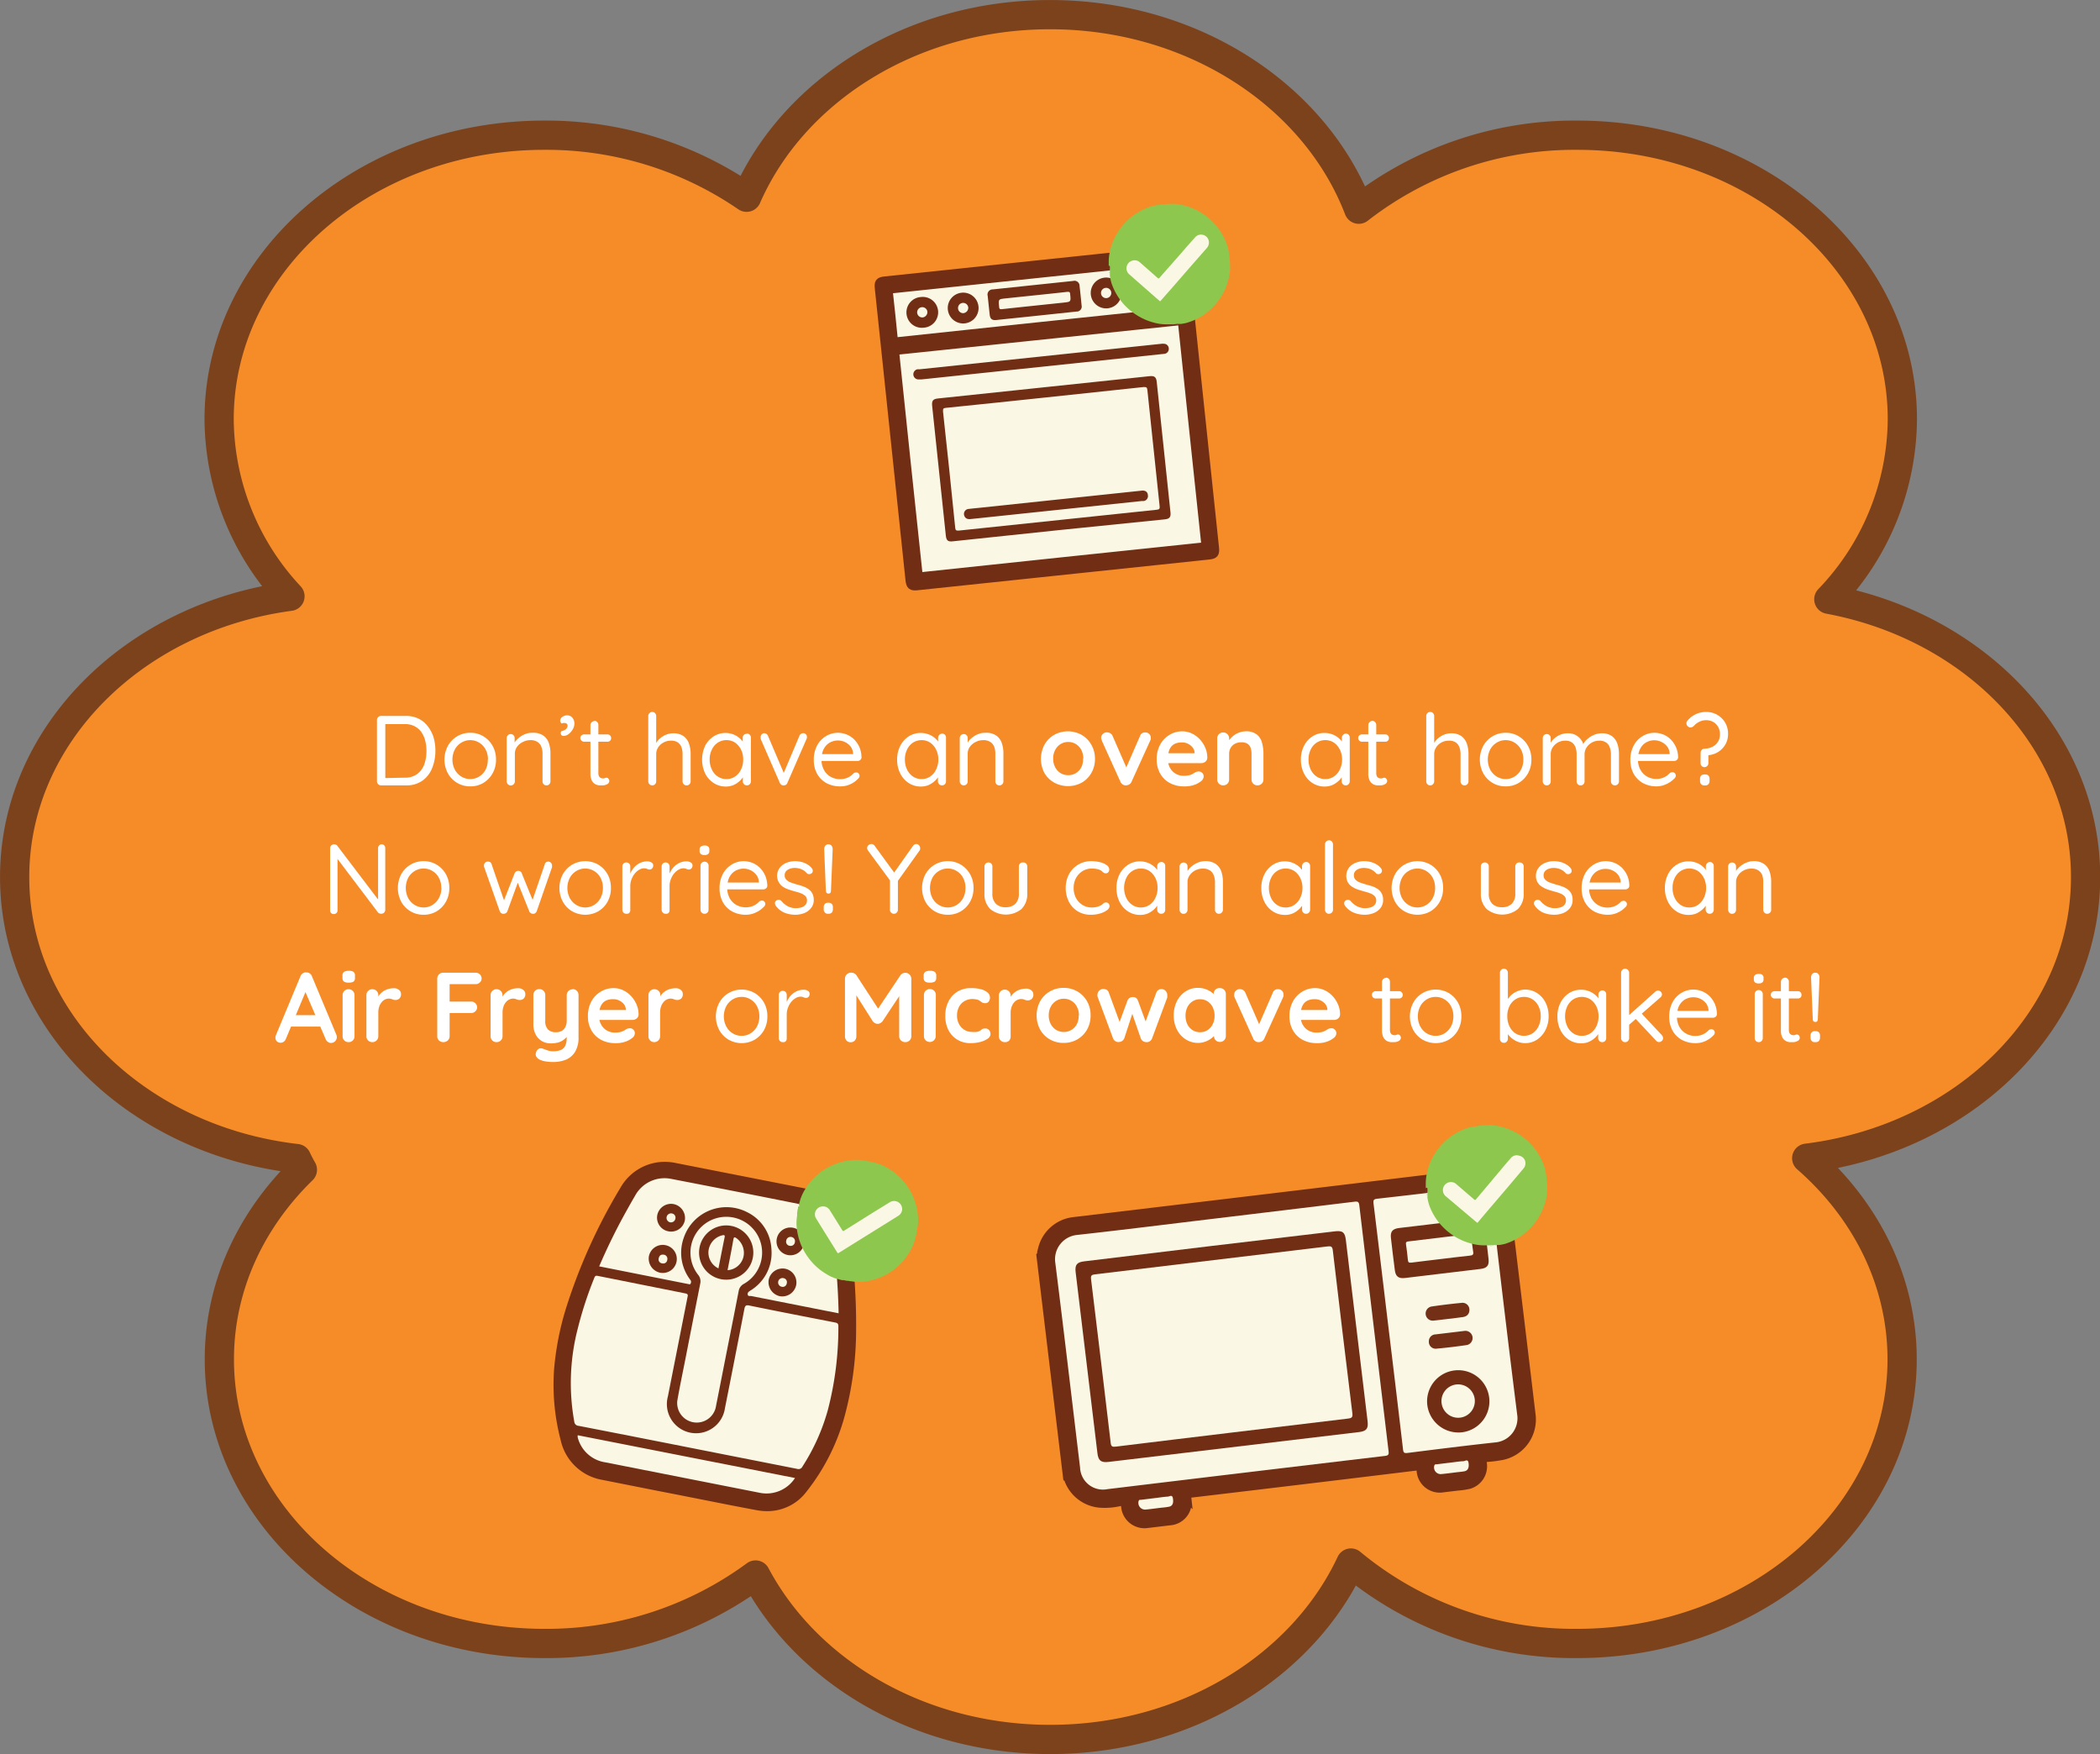 <svg xmlns="http://www.w3.org/2000/svg" viewBox="0 0 359.87 300.58">
  <rect x="0" y="0" width="359.87" height="300.58" fill="#808080" stroke="none"/>
  <defs>
    <style>
      .cls-1 {
        fill: #f68c28;
        stroke: #7c421c;
        stroke-width: 5.01px;
      }

      .cls-1, .cls-5 {
        stroke-linecap: round;
        stroke-linejoin: round;
      }

      .cls-2 {
        fill: #fff;
      }

      .cls-3 {
        fill: #faf7e4;
      }

      .cls-12, .cls-4, .cls-5 {
        fill: #722e15;
      }

      .cls-12, .cls-5 {
        stroke: #722e15;
      }

      .cls-5 {
        stroke-width: 1.26px;
      }

      .cls-6 {
        fill: #8ec74e;
      }

      .cls-7 {
        fill: #47b655;
      }

      .cls-8 {
        fill: #64bd68;
      }

      .cls-9 {
        fill: #6dbf6f;
      }

      .cls-10 {
        fill: #9ed19b;
      }

      .cls-11 {
        fill: #9fd29c;
      }

      .cls-12 {
        stroke-miterlimit: 10;
        stroke-width: 1.33px;
      }

      .cls-13 {
        fill: #733016;
      }
    </style>
  </defs>
  <g id="Layer_2" data-name="Layer 2">
    <g id="design">
      <g>
        <path class="cls-1" d="M179.94,2.51c-23.74,0-44,13-52,31.29A60.57,60.57,0,0,0,93.22,23.17C62.48,23.17,37.55,45,37.55,71.85a44.84,44.84,0,0,0,12.14,30.33C23,105.75,2.51,125.93,2.51,150.29c0,24.7,21,45.09,48.31,48.24q.47,1,1,1.92c-8.84,8.62-14.23,20-14.23,32.49,0,26.88,24.93,48.68,55.67,48.68a60.34,60.34,0,0,0,36.22-11.73c8.85,16.64,28.12,28.18,50.5,28.18,23.28,0,43.21-12.49,51.52-30.23a59.85,59.85,0,0,0,38.79,13.78c30.75,0,55.67-21.8,55.67-48.68,0-13.47-6.25-25.65-16.35-34.47,27-3.34,47.79-23.63,47.79-48.18,0-23.39-18.88-42.93-44-47.6a44.91,44.91,0,0,0,12.6-30.84c0-26.89-24.92-48.68-55.67-48.68a60.12,60.12,0,0,0-37.48,12.68C225.42,16.48,204.55,2.51,179.94,2.51Z"/>
        <g>
          <path class="cls-2" d="M69.53,122.68a4.92,4.92,0,0,1,2.2.47,4.4,4.4,0,0,1,1.57,1.3,5.9,5.9,0,0,1,1,1.91,8.08,8.08,0,0,1,.31,2.27,7.82,7.82,0,0,1-.56,3,4.8,4.8,0,0,1-1.67,2.15,4.66,4.66,0,0,1-2.8.8H65.3a.66.66,0,0,1-.5-.2.7.7,0,0,1-.2-.49V123.38a.68.68,0,0,1,.2-.49.67.67,0,0,1,.5-.21Zm-.17,10.58a3.4,3.4,0,0,0,2.14-.63A3.57,3.57,0,0,0,72.7,131a6.68,6.68,0,0,0,.38-2.32,7.17,7.17,0,0,0-.21-1.75,4.52,4.52,0,0,0-.66-1.48,3.26,3.26,0,0,0-1.16-1,3.54,3.54,0,0,0-1.69-.37H65.89l.14-.15v9.57l-.1-.17Z"/>
          <path class="cls-2" d="M85,130.16a4.73,4.73,0,0,1-.59,2.37,4.41,4.41,0,0,1-1.58,1.63,4.24,4.24,0,0,1-2.24.59,4.29,4.29,0,0,1-2.24-.59,4.36,4.36,0,0,1-1.59-1.63,5,5,0,0,1,0-4.73,4.36,4.36,0,0,1,1.59-1.63,4.29,4.29,0,0,1,2.24-.6,4.24,4.24,0,0,1,2.24.6,4.41,4.41,0,0,1,1.58,1.63A4.72,4.72,0,0,1,85,130.16Zm-1.38,0a3.52,3.52,0,0,0-.4-1.72,3,3,0,0,0-1.09-1.17,2.93,2.93,0,0,0-3.09,0,3,3,0,0,0-1.1,1.17,3.81,3.81,0,0,0,0,3.44,3.13,3.13,0,0,0,1.1,1.18,2.93,2.93,0,0,0,3.09,0,3.1,3.1,0,0,0,1.09-1.18A3.55,3.55,0,0,0,83.59,130.16Z"/>
          <path class="cls-2" d="M91.29,125.57a3,3,0,0,1,1.82.48,2.55,2.55,0,0,1,.94,1.27,5.42,5.42,0,0,1,.28,1.81v4.76a.69.69,0,0,1-.19.49.63.63,0,0,1-.49.2.61.61,0,0,1-.49-.2.69.69,0,0,1-.19-.49v-4.73a3.34,3.34,0,0,0-.19-1.17,1.71,1.71,0,0,0-.66-.84,2.1,2.1,0,0,0-1.22-.32,2.76,2.76,0,0,0-1.31.32,2.58,2.58,0,0,0-1,.84,2,2,0,0,0-.36,1.17v4.73a.66.66,0,0,1-.2.49.68.68,0,0,1-1,0,.7.7,0,0,1-.2-.49v-7.4a.69.69,0,0,1,.2-.5.66.66,0,0,1,.48-.2.65.65,0,0,1,.49.2.68.68,0,0,1,.19.5v1.19l-.34.38a2.52,2.52,0,0,1,.39-.9,3.43,3.43,0,0,1,.77-.8,3.63,3.63,0,0,1,1-.57A3.08,3.08,0,0,1,91.29,125.57Z"/>
          <path class="cls-2" d="M98.43,124a1.91,1.91,0,0,1-.29,1,2.74,2.74,0,0,1-.71.8,1.47,1.47,0,0,1-.87.31.51.51,0,0,1-.31-.11.44.44,0,0,1-.15-.38c0-.19.06-.31.19-.34a2.32,2.32,0,0,0,.41-.15,1.07,1.07,0,0,0,.41-.33.72.72,0,0,0,.15-.45.43.43,0,0,0-.15-.34.54.54,0,0,0-.36-.12l-.23,0a.8.8,0,0,0-.23.1.8.8,0,0,1-.21-.2.57.57,0,0,1-.08-.31.79.79,0,0,1,.37-.63,1.32,1.32,0,0,1,.82-.27,1.13,1.13,0,0,1,.9.41A1.5,1.5,0,0,1,98.43,124Z"/>
          <path class="cls-2" d="M100.1,125.85h4a.61.61,0,0,1,.45.18.65.65,0,0,1,.18.46.6.6,0,0,1-.18.44.64.64,0,0,1-.45.17h-4a.64.64,0,0,1-.45-.18.59.59,0,0,1-.2-.45.56.56,0,0,1,.2-.45A.63.63,0,0,1,100.1,125.85Zm1.78-2.32a.63.63,0,0,1,.48.21.71.71,0,0,1,.18.49v8.19a1.26,1.26,0,0,0,.12.62.66.66,0,0,0,.32.28,1,1,0,0,0,.38.07.73.73,0,0,0,.3-.06.65.65,0,0,1,.29-.06.43.43,0,0,1,.32.17.55.55,0,0,1,.14.41.61.61,0,0,1-.35.52,1.57,1.57,0,0,1-.8.21l-.59,0a1.85,1.85,0,0,1-.69-.22,1.57,1.57,0,0,1-.57-.62,2.7,2.7,0,0,1-.23-1.22v-8.26a.72.72,0,0,1,.7-.7Z"/>
          <path class="cls-2" d="M115.36,125.66a3,3,0,0,1,1.78.48,2.7,2.7,0,0,1,.93,1.29,5.4,5.4,0,0,1,.28,1.8v4.66a.69.69,0,0,1-.19.49.7.7,0,0,1-1,0,.73.73,0,0,1-.19-.49v-4.66a3.57,3.57,0,0,0-.18-1.16,1.75,1.75,0,0,0-.62-.84,2,2,0,0,0-1.19-.31,2.6,2.6,0,0,0-1.27.31,2.49,2.49,0,0,0-.92.84,2.07,2.07,0,0,0-.34,1.16v4.66a.69.69,0,0,1-.19.49.64.64,0,0,1-.49.2.62.62,0,0,1-.48-.2.7.7,0,0,1-.2-.49V122.7a.68.68,0,0,1,.2-.49.63.63,0,0,1,.48-.21.61.61,0,0,1,.49.21.67.67,0,0,1,.19.49v5.07l-.34.37a2.52,2.52,0,0,1,.38-.89,3.27,3.27,0,0,1,.73-.81,3.54,3.54,0,0,1,1-.57A3.12,3.12,0,0,1,115.36,125.66Z"/>
          <path class="cls-2" d="M128,125.71a.65.65,0,0,1,.48.19.7.7,0,0,1,.2.49v7.5a.7.7,0,0,1-.2.49.62.62,0,0,1-.48.2.66.66,0,0,1-.51-.2.69.69,0,0,1-.19-.49v-1.62l.32,0a1.61,1.61,0,0,1-.25.82,3.51,3.51,0,0,1-.7.82,4,4,0,0,1-1,.63,3.37,3.37,0,0,1-1.29.24,3.75,3.75,0,0,1-2.08-.6,4.22,4.22,0,0,1-1.46-1.64,5.61,5.61,0,0,1,0-4.74,4.19,4.19,0,0,1,1.45-1.61,3.7,3.7,0,0,1,2-.59,3.81,3.81,0,0,1,1.36.24,3.59,3.59,0,0,1,1.09.65,3.08,3.08,0,0,1,.73.9,2.14,2.14,0,0,1,.25,1l-.44-.11v-1.85a.65.65,0,0,1,.7-.68Zm-3.51,7.79a2.56,2.56,0,0,0,1.5-.45,3,3,0,0,0,1-1.2,3.76,3.76,0,0,0,.37-1.7,3.72,3.72,0,0,0-.37-1.69,3.19,3.19,0,0,0-1-1.19,2.74,2.74,0,0,0-3,0,2.89,2.89,0,0,0-1,1.18,3.73,3.73,0,0,0-.38,1.7,3.89,3.89,0,0,0,.37,1.7,2.86,2.86,0,0,0,1,1.2A2.6,2.6,0,0,0,124.52,133.5Z"/>
          <path class="cls-2" d="M130.93,125.64a.77.77,0,0,1,.39.11.69.69,0,0,1,.28.33l2.82,6.62-.27.13,2.85-6.75a.68.68,0,0,1,1.09-.27.6.6,0,0,1,.19.44.58.58,0,0,1,0,.19l-.06.17-3.28,7.53a.63.63,0,0,1-.59.44.57.57,0,0,1-.42-.08.77.77,0,0,1-.3-.36l-3.28-7.53s0-.08,0-.14a.69.69,0,0,1,0-.2.61.61,0,0,1,.18-.42A.63.63,0,0,1,130.93,125.64Z"/>
          <path class="cls-2" d="M144,134.75a4.84,4.84,0,0,1-2.4-.57,4.09,4.09,0,0,1-1.58-1.59,4.71,4.71,0,0,1-.56-2.34,5.12,5.12,0,0,1,.58-2.53,4.11,4.11,0,0,1,1.53-1.59,3.9,3.9,0,0,1,2-.56,4.1,4.1,0,0,1,1.51.29,4,4,0,0,1,1.3.85,4.59,4.59,0,0,1,.9,1.33,4.52,4.52,0,0,1,.35,1.73.56.56,0,0,1-.2.45.7.7,0,0,1-.48.18h-6.71l-.31-1.17h6.53l-.27.24v-.38a2.17,2.17,0,0,0-.45-1.2,2.77,2.77,0,0,0-2.17-1,2.74,2.74,0,0,0-1,.19,2.46,2.46,0,0,0-.9.57,2.89,2.89,0,0,0-.65,1,4.29,4.29,0,0,0-.24,1.52,3.59,3.59,0,0,0,.4,1.73,2.93,2.93,0,0,0,1.11,1.18,3.39,3.39,0,0,0,2.7.28,2.84,2.84,0,0,0,.76-.38,3.1,3.1,0,0,0,.53-.47.81.81,0,0,1,.45-.15.56.56,0,0,1,.4.17.53.53,0,0,1,.17.41.67.67,0,0,1-.27.52,4.19,4.19,0,0,1-1.3.92A3.9,3.9,0,0,1,144,134.75Z"/>
          <path class="cls-2" d="M161.43,125.71a.65.65,0,0,1,.68.68v7.5a.69.69,0,0,1-.19.49.66.66,0,0,1-.49.2.65.65,0,0,1-.5-.2.7.7,0,0,1-.2-.49v-1.62l.33,0a1.63,1.63,0,0,1-.26.82,3.29,3.29,0,0,1-.7.82,4.05,4.05,0,0,1-1,.63,3.44,3.44,0,0,1-1.29.24,3.76,3.76,0,0,1-2.09-.6,4.2,4.2,0,0,1-1.45-1.64,5.16,5.16,0,0,1-.53-2.36,5.06,5.06,0,0,1,.54-2.38,4.17,4.17,0,0,1,1.44-1.61,3.72,3.72,0,0,1,2.05-.59,3.78,3.78,0,0,1,1.36.24,3.64,3.64,0,0,1,1.1.65,3,3,0,0,1,.72.9,2.15,2.15,0,0,1,.26,1l-.45-.11v-1.85a.7.7,0,0,1,.2-.49A.68.68,0,0,1,161.43,125.71Zm-3.5,7.79a2.52,2.52,0,0,0,1.49-.45,2.86,2.86,0,0,0,1-1.2,3.76,3.76,0,0,0,.38-1.7,3.72,3.72,0,0,0-.38-1.69,3,3,0,0,0-1-1.19,2.59,2.59,0,0,0-1.49-.44,2.64,2.64,0,0,0-1.49.44,2.89,2.89,0,0,0-1,1.18,3.73,3.73,0,0,0-.37,1.7,3.89,3.89,0,0,0,.36,1.7,3,3,0,0,0,1,1.2A2.61,2.61,0,0,0,157.93,133.5Z"/>
          <path class="cls-2" d="M168.91,125.57a3,3,0,0,1,1.82.48,2.55,2.55,0,0,1,.94,1.27,5.42,5.42,0,0,1,.28,1.81v4.76a.69.69,0,0,1-.19.49.7.7,0,0,1-1,0,.73.73,0,0,1-.19-.49v-4.73a3.34,3.34,0,0,0-.19-1.17,1.71,1.71,0,0,0-.66-.84,2.1,2.1,0,0,0-1.22-.32,2.76,2.76,0,0,0-1.31.32,2.58,2.58,0,0,0-1,.84,2,2,0,0,0-.36,1.17v4.73a.69.69,0,0,1-.19.49.64.64,0,0,1-.49.2.62.62,0,0,1-.48-.2.7.7,0,0,1-.2-.49v-7.4a.69.69,0,0,1,.2-.5.66.66,0,0,1,.48-.2.63.63,0,0,1,.49.2.68.68,0,0,1,.19.5v1.19l-.34.38a2.52,2.52,0,0,1,.39-.9,3.43,3.43,0,0,1,.77-.8,3.63,3.63,0,0,1,1-.57A3.08,3.08,0,0,1,168.91,125.57Z"/>
          <path class="cls-2" d="M187.64,130a4.73,4.73,0,0,1-.62,2.46,4.41,4.41,0,0,1-1.66,1.66,4.94,4.94,0,0,1-4.68,0A4.48,4.48,0,0,1,179,132.5a5.17,5.17,0,0,1,0-4.91,4.51,4.51,0,0,1,1.66-1.67,4.86,4.86,0,0,1,4.68,0,4.44,4.44,0,0,1,1.66,1.67A4.72,4.72,0,0,1,187.64,130Zm-2,0a3.13,3.13,0,0,0-.34-1.5,2.64,2.64,0,0,0-.94-1,2.53,2.53,0,0,0-2.6,0,2.54,2.54,0,0,0-.93,1,3,3,0,0,0-.35,1.5,3,3,0,0,0,.35,1.49,2.57,2.57,0,0,0,.93,1,2.59,2.59,0,0,0,2.6,0,2.67,2.67,0,0,0,.94-1A3.06,3.06,0,0,0,185.6,130Z"/>
          <path class="cls-2" d="M189.67,125.49a1.11,1.11,0,0,1,.59.16,1,1,0,0,1,.41.48l2.5,5.72-.38.17,2.56-5.87a.88.88,0,0,1,.9-.64.89.89,0,0,1,.68.26.86.86,0,0,1,.27.65,1.27,1.27,0,0,1,0,.26,1.86,1.86,0,0,1-.1.25l-3.18,7a1,1,0,0,1-.86.64.85.85,0,0,1-.62-.12,1,1,0,0,1-.45-.52l-3.17-7c0-.05,0-.13-.07-.22a1,1,0,0,1-.05-.32.86.86,0,0,1,.28-.6A.93.93,0,0,1,189.67,125.49Z"/>
          <path class="cls-2" d="M202.93,134.75a5,5,0,0,1-2.51-.6,4.15,4.15,0,0,1-1.63-1.64,4.78,4.78,0,0,1-.57-2.35,5.09,5.09,0,0,1,.62-2.61,4.28,4.28,0,0,1,1.62-1.65,4.16,4.16,0,0,1,2.13-.58,3.85,3.85,0,0,1,1.64.36,4.5,4.5,0,0,1,1.37,1,5,5,0,0,1,.94,1.44,4.38,4.38,0,0,1,.35,1.73.88.88,0,0,1-.32.67,1.11,1.11,0,0,1-.72.25h-6.49l-.51-1.7h6.24l-.38.34v-.46a1.51,1.51,0,0,0-.35-.88,2.29,2.29,0,0,0-1.77-.85,3.32,3.32,0,0,0-1,.13,2,2,0,0,0-.76.46,2.18,2.18,0,0,0-.51.87,4.41,4.41,0,0,0-.19,1.38,2.9,2.9,0,0,0,.39,1.55,2.53,2.53,0,0,0,1,1,2.63,2.63,0,0,0,1.29.33,3.9,3.9,0,0,0,1-.1,2.48,2.48,0,0,0,.6-.24c.15-.1.29-.18.42-.25a1.32,1.32,0,0,1,.58-.15.84.84,0,0,1,.86.85,1.08,1.08,0,0,1-.47.83,3.87,3.87,0,0,1-1.24.65A4.93,4.93,0,0,1,202.93,134.75Z"/>
          <path class="cls-2" d="M213.45,125.32a2.92,2.92,0,0,1,1.91.53,2.59,2.59,0,0,1,.9,1.4,6.91,6.91,0,0,1,.25,1.94v4.36a1,1,0,0,1-.29.74,1,1,0,0,1-.73.29,1,1,0,0,1-.73-.29,1,1,0,0,1-.29-.74v-4.36a3.52,3.52,0,0,0-.14-1,1.41,1.41,0,0,0-.52-.72,1.82,1.82,0,0,0-1.07-.27,2.25,2.25,0,0,0-1.15.27,1.91,1.91,0,0,0-.72.72,2.12,2.12,0,0,0-.24,1v4.36a1,1,0,0,1-.29.74,1,1,0,0,1-.73.29,1,1,0,0,1-.73-.29,1,1,0,0,1-.29-.74v-7a1,1,0,0,1,.29-.74,1,1,0,0,1,.73-.3,1,1,0,0,1,.73.3,1,1,0,0,1,.29.74v.73l-.26-.05a3.2,3.2,0,0,1,.45-.62,3.76,3.76,0,0,1,.68-.63,3.5,3.5,0,0,1,.88-.46A3.12,3.12,0,0,1,213.45,125.32Z"/>
          <path class="cls-2" d="M230.62,125.71a.65.65,0,0,1,.48.19.7.7,0,0,1,.2.49v7.5a.7.7,0,0,1-.2.49.62.62,0,0,1-.48.2.65.65,0,0,1-.5-.2.7.7,0,0,1-.2-.49v-1.62l.33,0a1.63,1.63,0,0,1-.26.82,3.29,3.29,0,0,1-.7.82,4.05,4.05,0,0,1-1,.63,3.46,3.46,0,0,1-1.3.24,3.75,3.75,0,0,1-2.08-.6,4.12,4.12,0,0,1-1.45-1.64,5.16,5.16,0,0,1-.53-2.36,5.06,5.06,0,0,1,.54-2.38,4.17,4.17,0,0,1,1.44-1.61,3.72,3.72,0,0,1,2.05-.59,3.78,3.78,0,0,1,1.36.24,3.64,3.64,0,0,1,1.1.65,3,3,0,0,1,.72.9,2.15,2.15,0,0,1,.26,1l-.45-.11v-1.85a.7.7,0,0,1,.2-.49A.68.68,0,0,1,230.62,125.71Zm-3.5,7.79a2.55,2.55,0,0,0,1.49-.45,3,3,0,0,0,1-1.2,3.76,3.76,0,0,0,.38-1.7,3.72,3.72,0,0,0-.38-1.69,3.19,3.19,0,0,0-1-1.19,2.74,2.74,0,0,0-3,0,2.89,2.89,0,0,0-1,1.18,3.73,3.73,0,0,0-.37,1.7,3.89,3.89,0,0,0,.36,1.7,3,3,0,0,0,1,1.2A2.61,2.61,0,0,0,227.12,133.5Z"/>
          <path class="cls-2" d="M233.39,125.85h4a.61.61,0,0,1,.45.18.64.64,0,0,1,.17.46.6.6,0,0,1-.17.44.64.64,0,0,1-.45.17h-4a.64.64,0,0,1-.45-.18.61.61,0,0,1-.19-.45.58.58,0,0,1,.19-.45A.63.63,0,0,1,233.39,125.85Zm1.79-2.32a.59.59,0,0,1,.47.21.67.67,0,0,1,.19.49v8.19a1.26,1.26,0,0,0,.12.62.64.64,0,0,0,.31.28,1.06,1.06,0,0,0,.38.07.67.67,0,0,0,.3-.06.73.73,0,0,1,.3-.06.41.41,0,0,1,.31.17.56.56,0,0,1,.15.41.6.6,0,0,1-.36.52,1.54,1.54,0,0,1-.8.21l-.58,0a1.74,1.74,0,0,1-.69-.22,1.44,1.44,0,0,1-.57-.62,2.57,2.57,0,0,1-.23-1.22v-8.26a.68.68,0,0,1,.2-.49A.67.67,0,0,1,235.18,123.53Z"/>
          <path class="cls-2" d="M248.66,125.66a2.93,2.93,0,0,1,1.77.48,2.72,2.72,0,0,1,.94,1.29,5.66,5.66,0,0,1,.28,1.8v4.66a.7.7,0,0,1-.2.49.62.62,0,0,1-.48.2.6.6,0,0,1-.49-.2.69.69,0,0,1-.19-.49v-4.66a3.32,3.32,0,0,0-.19-1.16,1.69,1.69,0,0,0-.62-.84,2,2,0,0,0-1.18-.31,2.63,2.63,0,0,0-1.28.31,2.46,2.46,0,0,0-.91.84,2.07,2.07,0,0,0-.34,1.16v4.66a.7.7,0,0,1-.2.49.62.62,0,0,1-.48.2.63.63,0,0,1-.49-.2.69.69,0,0,1-.19-.49V122.7a.67.67,0,0,1,.19-.49.64.64,0,0,1,.49-.21.62.62,0,0,1,.49.21.71.71,0,0,1,.19.49v5.07l-.34.37a2.49,2.49,0,0,1,.37-.89,3.48,3.48,0,0,1,.73-.81,3.6,3.6,0,0,1,1-.57A3.12,3.12,0,0,1,248.66,125.66Z"/>
          <path class="cls-2" d="M262.43,130.16a4.73,4.73,0,0,1-.59,2.37,4.41,4.41,0,0,1-1.58,1.63,4.24,4.24,0,0,1-2.24.59,4.29,4.29,0,0,1-2.24-.59,4.36,4.36,0,0,1-1.59-1.63,5,5,0,0,1,0-4.73,4.36,4.36,0,0,1,1.59-1.63,4.29,4.29,0,0,1,2.24-.6,4.24,4.24,0,0,1,2.24.6,4.41,4.41,0,0,1,1.58,1.63A4.72,4.72,0,0,1,262.43,130.16Zm-1.38,0a3.52,3.52,0,0,0-.4-1.72,3,3,0,0,0-1.09-1.17,2.82,2.82,0,0,0-1.54-.44,2.86,2.86,0,0,0-1.55.44,3,3,0,0,0-1.1,1.17,3.81,3.81,0,0,0,0,3.44,3.13,3.13,0,0,0,1.1,1.18,2.86,2.86,0,0,0,1.55.44,2.82,2.82,0,0,0,1.54-.44,3.1,3.1,0,0,0,1.09-1.18A3.55,3.55,0,0,0,261.05,130.16Z"/>
          <path class="cls-2" d="M268.58,125.66a2.68,2.68,0,0,1,2.84,2.24h-.26l.12-.3a2.65,2.65,0,0,1,.7-.92,4.19,4.19,0,0,1,1.14-.73,3.3,3.3,0,0,1,1.34-.29,2.91,2.91,0,0,1,1.77.48,2.76,2.76,0,0,1,.93,1.29,5.75,5.75,0,0,1,.28,1.82v4.64a.7.7,0,0,1-.2.49.65.65,0,0,1-.5.2.62.62,0,0,1-.48-.2.66.66,0,0,1-.2-.49v-4.61a3.44,3.44,0,0,0-.19-1.18,1.7,1.7,0,0,0-.63-.86,1.93,1.93,0,0,0-1.19-.32,2.57,2.57,0,0,0-2.17,1.18,2.14,2.14,0,0,0-.34,1.18v4.61a.69.69,0,0,1-.19.49.61.61,0,0,1-.49.2.6.6,0,0,1-.49-.2.69.69,0,0,1-.19-.49v-4.66a3.32,3.32,0,0,0-.19-1.16,1.74,1.74,0,0,0-.61-.84,1.9,1.9,0,0,0-1.16-.31,2.51,2.51,0,0,0-1.24.31,2.59,2.59,0,0,0-.9.84,2.07,2.07,0,0,0-.34,1.16v4.66a.69.69,0,0,1-.19.49.64.64,0,0,1-.49.2.62.62,0,0,1-.48-.2.7.7,0,0,1-.2-.49v-7.4a.69.69,0,0,1,.2-.5.66.66,0,0,1,.48-.2.65.65,0,0,1,.49.2.68.68,0,0,1,.19.5v1.28l-.37.4a2.22,2.22,0,0,1,.35-.88,3.42,3.42,0,0,1,.72-.82,3.6,3.6,0,0,1,1-.59A3,3,0,0,1,268.58,125.66Z"/>
          <path class="cls-2" d="M283.93,134.75a4.84,4.84,0,0,1-2.4-.57,4.16,4.16,0,0,1-1.58-1.59,4.82,4.82,0,0,1-.56-2.34,5.12,5.12,0,0,1,.59-2.53,4.11,4.11,0,0,1,1.53-1.59,3.88,3.88,0,0,1,2-.56,4.14,4.14,0,0,1,1.51.29,3.86,3.86,0,0,1,1.29.85,4.59,4.59,0,0,1,.9,1.33,4.34,4.34,0,0,1,.36,1.73.57.57,0,0,1-.21.45.67.67,0,0,1-.47.18h-6.72l-.3-1.17h6.53l-.28.24v-.38a2.1,2.1,0,0,0-.45-1.2,2.7,2.7,0,0,0-1-.77,2.76,2.76,0,0,0-1.19-.27,2.83,2.83,0,0,0-1,.19,2.54,2.54,0,0,0-.9.57,2.87,2.87,0,0,0-.64,1,4.07,4.07,0,0,0-.25,1.52,3.59,3.59,0,0,0,.4,1.73,3.08,3.08,0,0,0,1.11,1.18,3.15,3.15,0,0,0,1.67.44,3.25,3.25,0,0,0,1-.16,2.93,2.93,0,0,0,.75-.38,3.64,3.64,0,0,0,.54-.47.78.78,0,0,1,.44-.15.58.58,0,0,1,.58.58.67.67,0,0,1-.27.52,4.31,4.31,0,0,1-1.3.92A4,4,0,0,1,283.93,134.75Z"/>
          <path class="cls-2" d="M291.43,129a.67.67,0,0,1,.19-.49.65.65,0,0,1,.49-.21,3.23,3.23,0,0,0,1.34-.33,2.29,2.29,0,0,0,1.29-2.15,2.4,2.4,0,0,0-.31-1.26,2.31,2.31,0,0,0-.85-.85,2.45,2.45,0,0,0-1.22-.3,2.56,2.56,0,0,0-1.15.27,3,3,0,0,0-.94.71,1,1,0,0,1-.43.25.6.6,0,0,1-.52-.11A.69.69,0,0,1,289,124a.63.63,0,0,1,.19-.52,3.9,3.9,0,0,1,1.39-1.08,4,4,0,0,1,1.77-.4,3.71,3.71,0,0,1,3.27,1.81,3.69,3.69,0,0,1,.51,2,3.45,3.45,0,0,1-.27,1.37,3.37,3.37,0,0,1-.74,1.12,3.6,3.6,0,0,1-1.1.78,4.06,4.06,0,0,1-1.36.34h0a.14.14,0,0,0,.1-.06v1.4a.68.68,0,0,1-.68.7.67.67,0,0,1-.66-.7Zm.64,5.59a.72.72,0,0,1-.55-.21.8.8,0,0,1-.19-.57v-.34a.78.78,0,0,1,.19-.56.76.76,0,0,1,.55-.2h.14a.73.73,0,0,1,.56.2.78.78,0,0,1,.19.56v.34a.8.8,0,0,1-.19.57.7.7,0,0,1-.56.21Z"/>
          <path class="cls-2" d="M65.39,144.68a.61.61,0,0,1,.46.19.69.69,0,0,1,.17.46v10.54a.7.7,0,0,1-.2.52.72.72,0,0,1-.51.19.75.75,0,0,1-.29-.06.6.6,0,0,1-.24-.16l-7.28-9.62.34-.19V156a.58.58,0,0,1-.18.45.6.6,0,0,1-.46.18.59.59,0,0,1-.46-.18.57.57,0,0,1-.17-.45V145.38a.69.69,0,0,1,.2-.51.73.73,0,0,1,.48-.19.89.89,0,0,1,.31.06.5.5,0,0,1,.25.2L65,154.41l-.21.27v-9.35a.65.65,0,0,1,.18-.46A.62.62,0,0,1,65.39,144.68Z"/>
          <path class="cls-2" d="M77,152.16a4.73,4.73,0,0,1-.59,2.37,4.41,4.41,0,0,1-1.58,1.63,4.23,4.23,0,0,1-2.23.59,4.3,4.3,0,0,1-2.25-.59,4.36,4.36,0,0,1-1.59-1.63,5.11,5.11,0,0,1,0-4.73,4.36,4.36,0,0,1,1.59-1.63,4.3,4.3,0,0,1,2.25-.6,4.23,4.23,0,0,1,2.23.6,4.41,4.41,0,0,1,1.58,1.63A4.72,4.72,0,0,1,77,152.16Zm-1.38,0a3.52,3.52,0,0,0-.4-1.72,2.93,2.93,0,0,0-1.09-1.17,2.79,2.79,0,0,0-1.53-.44,2.87,2.87,0,0,0-1.56.44,3.1,3.1,0,0,0-1.1,1.17,3.9,3.9,0,0,0,0,3.44,3.21,3.21,0,0,0,1.1,1.18,2.87,2.87,0,0,0,1.56.44,2.79,2.79,0,0,0,1.53-.44,3,3,0,0,0,1.09-1.18A3.55,3.55,0,0,0,75.64,152.16Z"/>
          <path class="cls-2" d="M93.93,147.64a.64.64,0,0,1,.47.19.66.66,0,0,1,.2.51s0,.09,0,.14a.4.4,0,0,1,0,.13l-2.62,7.53a.74.74,0,0,1-.28.35.53.53,0,0,1-.42.09.65.65,0,0,1-.59-.44l-2.15-5.35.34.05-1.93,5.3a.65.65,0,0,1-.6.44.53.53,0,0,1-.42-.09.66.66,0,0,1-.29-.35l-2.66-7.53a.86.86,0,0,1-.05-.27.71.71,0,0,1,.19-.49.66.66,0,0,1,.51-.21.76.76,0,0,1,.37.1.54.54,0,0,1,.24.34l2.3,6.69-.36,0,2-5.1a.66.66,0,0,1,.65-.43.63.63,0,0,1,.38.11.6.6,0,0,1,.21.32l2.08,5.1-.43,0,2.3-6.7A.6.6,0,0,1,93.93,147.64Z"/>
          <path class="cls-2" d="M104.69,152.16a4.73,4.73,0,0,1-.58,2.37,4.41,4.41,0,0,1-1.58,1.63,4.55,4.55,0,0,1-4.48,0,4.36,4.36,0,0,1-1.59-1.63,5,5,0,0,1,0-4.73,4.36,4.36,0,0,1,1.59-1.63,4.48,4.48,0,0,1,4.48,0,4.41,4.41,0,0,1,1.58,1.63A4.72,4.72,0,0,1,104.69,152.16Zm-1.37,0a3.64,3.64,0,0,0-.4-1.72,3,3,0,0,0-1.09-1.17,2.93,2.93,0,0,0-3.09,0,3,3,0,0,0-1.1,1.17,3.81,3.81,0,0,0,0,3.44,3.13,3.13,0,0,0,1.1,1.18,2.93,2.93,0,0,0,3.09,0,3.1,3.1,0,0,0,1.09-1.18A3.67,3.67,0,0,0,103.32,152.16Z"/>
          <path class="cls-2" d="M107.33,156.58a.64.64,0,0,1-.49-.2.69.69,0,0,1-.19-.49v-7.4a.67.67,0,0,1,.68-.7.65.65,0,0,1,.49.2.68.68,0,0,1,.19.5v2.23l-.2-.36a3.42,3.42,0,0,1,.36-1,3.9,3.9,0,0,1,.67-.9,3.37,3.37,0,0,1,.94-.63,2.88,2.88,0,0,1,1.15-.23,1.37,1.37,0,0,1,.69.18.56.56,0,0,1,.32.5.74.74,0,0,1-.19.54.61.61,0,0,1-.43.18,1.07,1.07,0,0,1-.42-.1,1.13,1.13,0,0,0-.51-.11,1.68,1.68,0,0,0-.84.24,2.79,2.79,0,0,0-.77.66,3.31,3.31,0,0,0-.56,1,3.13,3.13,0,0,0-.21,1.15v4.13a.7.7,0,0,1-.2.49A.62.62,0,0,1,107.33,156.58Z"/>
          <path class="cls-2" d="M114.06,156.58a.62.62,0,0,1-.48-.2.7.7,0,0,1-.2-.49v-7.4a.69.69,0,0,1,.2-.5.66.66,0,0,1,.48-.2.63.63,0,0,1,.49.2.68.68,0,0,1,.19.5v2.23l-.2-.36a3.72,3.72,0,0,1,.36-1,3.9,3.9,0,0,1,.67-.9,3.52,3.52,0,0,1,.94-.63,2.93,2.93,0,0,1,1.16-.23,1.36,1.36,0,0,1,.68.18.56.56,0,0,1,.32.5.7.7,0,0,1-.19.54.59.59,0,0,1-.42.18,1.08,1.08,0,0,1-.43-.1,1.07,1.07,0,0,0-.51-.11,1.68,1.68,0,0,0-.84.24,3,3,0,0,0-.77.66,3.56,3.56,0,0,0-.56,1,3.13,3.13,0,0,0-.21,1.15v4.13a.69.69,0,0,1-.19.49A.64.64,0,0,1,114.06,156.58Z"/>
          <path class="cls-2" d="M120.72,146.52a1,1,0,0,1-.62-.17.64.64,0,0,1-.21-.53v-.24a.61.61,0,0,1,.22-.52,1,1,0,0,1,.63-.17.89.89,0,0,1,.61.17.63.63,0,0,1,.21.52v.24a.64.64,0,0,1-.21.53A1,1,0,0,1,120.72,146.52Zm.7,9.37a.69.69,0,0,1-.19.49.64.64,0,0,1-.49.2.65.65,0,0,1-.5-.2.7.7,0,0,1-.2-.49v-7.53a.7.7,0,0,1,.2-.5.71.71,0,0,1,1,0,.69.69,0,0,1,.19.5Z"/>
          <path class="cls-2" d="M127.85,156.75a4.84,4.84,0,0,1-2.4-.57,4.09,4.09,0,0,1-1.58-1.59,4.82,4.82,0,0,1-.56-2.34,5,5,0,0,1,.59-2.53,4.16,4.16,0,0,1,1.52-1.59,3.9,3.9,0,0,1,2-.56,4.19,4.19,0,0,1,1.52.29,4.08,4.08,0,0,1,1.29.85,4.59,4.59,0,0,1,.9,1.33,4.72,4.72,0,0,1,.36,1.73.57.57,0,0,1-.21.45.67.67,0,0,1-.47.18h-6.72l-.31-1.17h6.53l-.27.24v-.38a2.1,2.1,0,0,0-.45-1.2,2.78,2.78,0,0,0-3.18-.85,2.54,2.54,0,0,0-.9.57,2.89,2.89,0,0,0-.65,1,4.29,4.29,0,0,0-.24,1.52,3.59,3.59,0,0,0,.4,1.73,2.93,2.93,0,0,0,1.11,1.18,3.39,3.39,0,0,0,2.7.28,2.84,2.84,0,0,0,.76-.38,3.64,3.64,0,0,0,.54-.47.75.75,0,0,1,.44-.15.58.58,0,0,1,.41.17.57.57,0,0,1,.17.41.69.69,0,0,1-.28.52,4.19,4.19,0,0,1-1.3.92A3.9,3.9,0,0,1,127.85,156.75Z"/>
          <path class="cls-2" d="M132.93,155.19a.88.88,0,0,1-.13-.47.56.56,0,0,1,.28-.43.69.69,0,0,1,.42-.1.62.62,0,0,1,.42.22,3.81,3.81,0,0,0,1.08.89,3.14,3.14,0,0,0,1.5.33,4,4,0,0,0,.81-.13,1.44,1.44,0,0,0,.69-.42,1.1,1.1,0,0,0,.29-.79,1,1,0,0,0-.29-.76,2.44,2.44,0,0,0-.76-.46,8.84,8.84,0,0,0-1-.31c-.38-.1-.75-.22-1.11-.34a4.28,4.28,0,0,1-1-.49,2.28,2.28,0,0,1-.54-3.18,2.67,2.67,0,0,1,1.11-.87,3.9,3.9,0,0,1,1.55-.31,4.92,4.92,0,0,1,1,.11,3.94,3.94,0,0,1,1,.38,2.78,2.78,0,0,1,.86.72.69.69,0,0,1,.17.43.52.52,0,0,1-.22.45.57.57,0,0,1-.42.13.53.53,0,0,1-.38-.16,2.43,2.43,0,0,0-.91-.67,3,3,0,0,0-1.18-.23,2.36,2.36,0,0,0-.78.13,1.59,1.59,0,0,0-.66.4,1.06,1.06,0,0,0-.26.76,1,1,0,0,0,.31.75,2.11,2.11,0,0,0,.78.47c.33.12.69.23,1.09.35a10.52,10.52,0,0,1,1,.31,3.72,3.72,0,0,1,.91.47,2.11,2.11,0,0,1,.65.74,2.37,2.37,0,0,1,.24,1.13,2.11,2.11,0,0,1-.45,1.35,2.76,2.76,0,0,1-1.16.87,4.2,4.2,0,0,1-1.56.29,5,5,0,0,1-1.85-.35A3.53,3.53,0,0,1,132.93,155.19Z"/>
          <path class="cls-2" d="M141.89,156.58a.67.67,0,0,1-.54-.21.8.8,0,0,1-.19-.57v-.34a.78.78,0,0,1,.19-.56.7.7,0,0,1,.54-.2H142a.74.74,0,0,1,.55.2.82.82,0,0,1,.18.56v.34a.85.85,0,0,1-.18.57.71.71,0,0,1-.55.21Zm.08-3.46c-.27,0-.42-.16-.44-.46l-.29-7.09a1,1,0,0,1,.17-.63.72.72,0,0,1,1.11,0,1,1,0,0,1,.17.63l-.29,7.09C142.38,153,142.23,153.12,142,153.12Z"/>
          <path class="cls-2" d="M157,144.63a.63.63,0,0,1,.48.21.65.65,0,0,1,.2.47.73.73,0,0,1,0,.22.48.48,0,0,1-.09.21l-3.94,5.51.22-.84v5.48a.7.7,0,0,1-.2.49.6.6,0,0,1-.47.2.65.65,0,0,1-.5-.2.69.69,0,0,1-.19-.49v-5.36l.1.46-3.81-5.17a1,1,0,0,1-.15-.26.63.63,0,0,1,.19-.74.8.8,0,0,1,.49-.19.67.67,0,0,1,.56.31l3.52,4.83-.32-.05,3.36-4.76A.7.7,0,0,1,157,144.63Z"/>
          <path class="cls-2" d="M166.83,152.16a4.73,4.73,0,0,1-.59,2.37,4.41,4.41,0,0,1-1.58,1.63,4.23,4.23,0,0,1-2.23.59,4.3,4.3,0,0,1-2.25-.59,4.36,4.36,0,0,1-1.59-1.63,5.11,5.11,0,0,1,0-4.73,4.36,4.36,0,0,1,1.59-1.63,4.3,4.3,0,0,1,2.25-.6,4.23,4.23,0,0,1,2.23.6,4.41,4.41,0,0,1,1.58,1.63A4.72,4.72,0,0,1,166.83,152.16Zm-1.38,0a3.52,3.52,0,0,0-.4-1.72,2.93,2.93,0,0,0-1.09-1.17,2.82,2.82,0,0,0-1.53-.44,2.87,2.87,0,0,0-1.56.44,3,3,0,0,0-1.1,1.17,3.9,3.9,0,0,0,0,3.44,3.13,3.13,0,0,0,1.1,1.18,2.87,2.87,0,0,0,1.56.44,2.82,2.82,0,0,0,1.53-.44,3,3,0,0,0,1.09-1.18A3.55,3.55,0,0,0,165.45,152.16Z"/>
          <path class="cls-2" d="M175.36,147.79a.63.63,0,0,1,.49.2.68.68,0,0,1,.19.5v4.63a3.57,3.57,0,0,1-1,2.66,4.26,4.26,0,0,1-5.34,0,3.57,3.57,0,0,1-1-2.66v-4.63a.69.69,0,0,1,.2-.5.66.66,0,0,1,.48-.2.67.67,0,0,1,.5.2.71.71,0,0,1,.18.5v4.63a2.37,2.37,0,0,0,.6,1.75,2.26,2.26,0,0,0,1.66.59,2.32,2.32,0,0,0,1.69-.59,2.4,2.4,0,0,0,.59-1.75v-4.63a.68.68,0,0,1,.19-.5A.65.65,0,0,1,175.36,147.79Z"/>
          <path class="cls-2" d="M187,147.57a6.39,6.39,0,0,1,1.58.19,3.22,3.22,0,0,1,1.1.51.94.94,0,0,1,.41.73.71.71,0,0,1-.15.44.52.52,0,0,1-.43.21.57.57,0,0,1-.36-.1,1.42,1.42,0,0,1-.28-.22,1.66,1.66,0,0,0-.34-.24,2.41,2.41,0,0,0-.6-.18,4.13,4.13,0,0,0-.78-.08,3.07,3.07,0,0,0-1.64.44,3.36,3.36,0,0,0-1.12,1.19,3.53,3.53,0,0,0-.4,1.7,3.61,3.61,0,0,0,.39,1.7,3,3,0,0,0,1.09,1.19,2.89,2.89,0,0,0,1.61.45,3.31,3.31,0,0,0,.94-.11,2.68,2.68,0,0,0,.61-.23,2.62,2.62,0,0,0,.45-.34.57.57,0,0,1,.45-.17.58.58,0,0,1,.45.18.68.68,0,0,1,.16.46.89.89,0,0,1-.42.66,3.49,3.49,0,0,1-1.16.57,5.22,5.22,0,0,1-1.63.23,4.19,4.19,0,0,1-2.26-.6,4.08,4.08,0,0,1-1.51-1.65,5.16,5.16,0,0,1-.53-2.34,4.89,4.89,0,0,1,.55-2.33,4.24,4.24,0,0,1,3.82-2.26Z"/>
          <path class="cls-2" d="M199,147.71a.66.66,0,0,1,.49.19.69.69,0,0,1,.19.49v7.5a.69.69,0,0,1-.19.49.63.63,0,0,1-.49.2.65.65,0,0,1-.5-.2.69.69,0,0,1-.19-.49v-1.62l.32,0a1.63,1.63,0,0,1-.26.82,3.46,3.46,0,0,1-.69.82,4.12,4.12,0,0,1-1,.63,3.44,3.44,0,0,1-1.29.24,3.72,3.72,0,0,1-2.08-.6,4.15,4.15,0,0,1-1.46-1.64,5.15,5.15,0,0,1-.52-2.36,5.06,5.06,0,0,1,.53-2.38,4.19,4.19,0,0,1,1.45-1.61,3.66,3.66,0,0,1,2-.59,3.78,3.78,0,0,1,1.36.24,3.64,3.64,0,0,1,1.1.65,3,3,0,0,1,.72.9,2.15,2.15,0,0,1,.26,1l-.44-.11v-1.85a.69.69,0,0,1,.19-.49A.68.68,0,0,1,199,147.71Zm-3.5,7.79a2.56,2.56,0,0,0,1.5-.45,3,3,0,0,0,1-1.2,3.76,3.76,0,0,0,.37-1.7,3.72,3.72,0,0,0-.37-1.69,3.19,3.19,0,0,0-1-1.19,2.62,2.62,0,0,0-1.5-.44,2.66,2.66,0,0,0-1.49.44,2.87,2.87,0,0,0-1,1.18,4,4,0,0,0,0,3.4,2.86,2.86,0,0,0,1,1.2A2.56,2.56,0,0,0,195.54,155.5Z"/>
          <path class="cls-2" d="M206.52,147.57a3,3,0,0,1,1.82.48,2.63,2.63,0,0,1,.95,1.27,5.68,5.68,0,0,1,.28,1.81v4.76a.7.7,0,0,1-.2.49.62.62,0,0,1-.48.2.63.63,0,0,1-.5-.2.72.72,0,0,1-.18-.49v-4.73A3.34,3.34,0,0,0,208,150a1.75,1.75,0,0,0-.65-.84,2.16,2.16,0,0,0-1.23-.32,2.79,2.79,0,0,0-1.31.32,2.66,2.66,0,0,0-.95.84,2,2,0,0,0-.36,1.17v4.73a.69.69,0,0,1-.19.49.63.63,0,0,1-.49.2.62.62,0,0,1-.48-.2.7.7,0,0,1-.2-.49v-7.4a.69.69,0,0,1,.2-.5.66.66,0,0,1,.48-.2.67.67,0,0,1,.5.2.71.71,0,0,1,.18.5v1.19l-.34.38a2.52,2.52,0,0,1,.39-.9,3.43,3.43,0,0,1,.77-.8,3.93,3.93,0,0,1,1-.57A3.08,3.08,0,0,1,206.52,147.57Z"/>
          <path class="cls-2" d="M223.83,147.71a.65.65,0,0,1,.48.19.7.7,0,0,1,.2.49v7.5a.7.7,0,0,1-.2.49.62.62,0,0,1-.48.2.63.63,0,0,1-.5-.2.7.7,0,0,1-.2-.49v-1.62l.32,0a1.61,1.61,0,0,1-.25.82,3.29,3.29,0,0,1-.7.82,4,4,0,0,1-1,.63,3.37,3.37,0,0,1-1.29.24,3.75,3.75,0,0,1-2.08-.6,4.12,4.12,0,0,1-1.45-1.64,5.16,5.16,0,0,1-.53-2.36,5.06,5.06,0,0,1,.54-2.38,4.09,4.09,0,0,1,1.44-1.61,3.72,3.72,0,0,1,2-.59,3.72,3.72,0,0,1,2.46.89,3,3,0,0,1,.72.9,2.14,2.14,0,0,1,.25,1l-.44-.11v-1.85a.7.7,0,0,1,.2-.49A.66.66,0,0,1,223.83,147.71Zm-3.5,7.79a2.55,2.55,0,0,0,1.49-.45,3,3,0,0,0,1-1.2,3.76,3.76,0,0,0,.38-1.7,3.72,3.72,0,0,0-.38-1.69,3.19,3.19,0,0,0-1-1.19,2.74,2.74,0,0,0-3,0,2.89,2.89,0,0,0-1,1.18,3.73,3.73,0,0,0-.37,1.7,3.89,3.89,0,0,0,.36,1.7,2.86,2.86,0,0,0,1,1.2A2.61,2.61,0,0,0,220.33,155.5Z"/>
          <path class="cls-2" d="M228.43,155.89a.68.68,0,0,1-.69.69.63.63,0,0,1-.49-.2.69.69,0,0,1-.19-.49V144.7a.68.68,0,0,1,.2-.49.67.67,0,0,1,.49-.21.64.64,0,0,1,.5.21.71.71,0,0,1,.18.49Z"/>
          <path class="cls-2" d="M230.47,155.19a.79.79,0,0,1-.12-.47.54.54,0,0,1,.28-.43.65.65,0,0,1,.41-.1.58.58,0,0,1,.42.22,3.84,3.84,0,0,0,1.09.89,3.12,3.12,0,0,0,1.49.33,4,4,0,0,0,.81-.13,1.52,1.52,0,0,0,.7-.42,1.09,1.09,0,0,0,.28-.79,1,1,0,0,0-.29-.76,2.23,2.23,0,0,0-.76-.46,8.84,8.84,0,0,0-1-.31c-.37-.1-.74-.22-1.11-.34a4.2,4.2,0,0,1-1-.49,2.25,2.25,0,0,1-.7-.74,2.42,2.42,0,0,1,.15-2.44,2.64,2.64,0,0,1,1.12-.87,3.85,3.85,0,0,1,1.54-.31,5.1,5.1,0,0,1,1,.11,4,4,0,0,1,1,.38,2.7,2.7,0,0,1,.87.72.69.69,0,0,1,.17.43.55.55,0,0,1-.22.45.6.6,0,0,1-.42.13.53.53,0,0,1-.38-.16,2.51,2.51,0,0,0-.91-.67,3,3,0,0,0-1.18-.23,2.42,2.42,0,0,0-.79.13,1.55,1.55,0,0,0-.65.4,1,1,0,0,0-.26.76,1.07,1.07,0,0,0,.3.75,2.11,2.11,0,0,0,.78.47c.33.12.69.23,1.09.35s.71.19,1.05.31a3.91,3.91,0,0,1,.91.47,2.09,2.09,0,0,1,.64.74,2.37,2.37,0,0,1,.24,1.13,2.16,2.16,0,0,1-.44,1.35,2.8,2.8,0,0,1-1.17.87,4.19,4.19,0,0,1-1.55.29,5,5,0,0,1-1.85-.35A3.56,3.56,0,0,1,230.47,155.19Z"/>
          <path class="cls-2" d="M247.3,152.16a4.73,4.73,0,0,1-.58,2.37,4.41,4.41,0,0,1-1.58,1.63,4.55,4.55,0,0,1-4.48,0,4.36,4.36,0,0,1-1.59-1.63,5,5,0,0,1,0-4.73,4.36,4.36,0,0,1,1.59-1.63,4.48,4.48,0,0,1,4.48,0,4.41,4.41,0,0,1,1.58,1.63A4.72,4.72,0,0,1,247.3,152.16Zm-1.37,0a3.64,3.64,0,0,0-.4-1.72,3,3,0,0,0-1.09-1.17,2.93,2.93,0,0,0-3.09,0,3,3,0,0,0-1.1,1.17,3.81,3.81,0,0,0,0,3.44,3.13,3.13,0,0,0,1.1,1.18,2.93,2.93,0,0,0,3.09,0,3.1,3.1,0,0,0,1.09-1.18A3.67,3.67,0,0,0,245.93,152.16Z"/>
          <path class="cls-2" d="M260.43,147.79a.65.65,0,0,1,.49.2.72.72,0,0,1,.19.5v4.63a3.57,3.57,0,0,1-1,2.66,4.26,4.26,0,0,1-5.34,0,3.57,3.57,0,0,1-1-2.66v-4.63a.67.67,0,0,1,.68-.7.65.65,0,0,1,.49.2.68.68,0,0,1,.19.5v4.63a2.4,2.4,0,0,0,.59,1.75,2.3,2.3,0,0,0,1.67.59,2.28,2.28,0,0,0,1.68-.59,2.37,2.37,0,0,0,.6-1.75v-4.63a.71.71,0,0,1,.18-.5A.67.67,0,0,1,260.43,147.79Z"/>
          <path class="cls-2" d="M263,155.19a.88.88,0,0,1-.13-.47.56.56,0,0,1,.28-.43.69.69,0,0,1,.42-.1.62.62,0,0,1,.42.22,3.81,3.81,0,0,0,1.08.89,3.14,3.14,0,0,0,1.5.33,4,4,0,0,0,.81-.13,1.48,1.48,0,0,0,.69-.42,1.09,1.09,0,0,0,.28-.79,1,1,0,0,0-.28-.76,2.44,2.44,0,0,0-.76-.46,8.41,8.41,0,0,0-1-.31c-.37-.1-.74-.22-1.1-.34a4.28,4.28,0,0,1-1-.49,2.07,2.07,0,0,1-1-1.86,2.12,2.12,0,0,1,.42-1.32,2.67,2.67,0,0,1,1.11-.87,3.9,3.9,0,0,1,1.55-.31,4.92,4.92,0,0,1,1,.11,3.75,3.75,0,0,1,1,.38,2.7,2.7,0,0,1,.87.72.69.69,0,0,1,.17.43.52.52,0,0,1-.22.45.57.57,0,0,1-.42.13.53.53,0,0,1-.38-.16,2.43,2.43,0,0,0-.91-.67,3,3,0,0,0-1.18-.23,2.36,2.36,0,0,0-.78.13,1.59,1.59,0,0,0-.66.4,1.06,1.06,0,0,0-.26.76,1,1,0,0,0,.31.75,2.11,2.11,0,0,0,.78.47c.33.12.69.23,1.09.35a10.52,10.52,0,0,1,1,.31,3.72,3.72,0,0,1,.91.47,2.11,2.11,0,0,1,.65.74,2.37,2.37,0,0,1,.23,1.13,2.11,2.11,0,0,1-.44,1.35,2.76,2.76,0,0,1-1.16.87,4.2,4.2,0,0,1-1.56.29,5,5,0,0,1-1.85-.35A3.53,3.53,0,0,1,263,155.19Z"/>
          <path class="cls-2" d="M275.58,156.75a4.84,4.84,0,0,1-2.4-.57,4.09,4.09,0,0,1-1.58-1.59,4.71,4.71,0,0,1-.56-2.34,5.12,5.12,0,0,1,.58-2.53,4.11,4.11,0,0,1,1.53-1.59,3.9,3.9,0,0,1,2-.56,4.1,4.1,0,0,1,1.51.29,4,4,0,0,1,1.3.85,4.59,4.59,0,0,1,.9,1.33,4.52,4.52,0,0,1,.35,1.73.59.59,0,0,1-.2.45.72.72,0,0,1-.48.18h-6.71l-.31-1.17H278l-.27.24v-.38a2.25,2.25,0,0,0-.45-1.2,2.77,2.77,0,0,0-2.17-1,2.74,2.74,0,0,0-1,.19,2.38,2.38,0,0,0-.9.57,2.89,2.89,0,0,0-.65,1,4.28,4.28,0,0,0-.25,1.52,3.71,3.71,0,0,0,.4,1.73,3,3,0,0,0,1.12,1.18,3.12,3.12,0,0,0,1.66.44,3.2,3.2,0,0,0,1-.16,2.84,2.84,0,0,0,.76-.38,3.1,3.1,0,0,0,.53-.47.8.8,0,0,1,.44-.15.57.57,0,0,1,.41.17.53.53,0,0,1,.17.41.67.67,0,0,1-.27.52,4.19,4.19,0,0,1-1.3.92A3.9,3.9,0,0,1,275.58,156.75Z"/>
          <path class="cls-2" d="M293,147.71a.65.65,0,0,1,.48.19.7.7,0,0,1,.2.49v7.5a.7.7,0,0,1-.2.49.62.62,0,0,1-.48.2.65.65,0,0,1-.5-.2.7.7,0,0,1-.2-.49v-1.62l.33,0a1.63,1.63,0,0,1-.26.82,3.29,3.29,0,0,1-.7.82,4.05,4.05,0,0,1-1,.63,3.46,3.46,0,0,1-1.3.24,3.75,3.75,0,0,1-2.08-.6,4.12,4.12,0,0,1-1.45-1.64,5.16,5.16,0,0,1-.53-2.36,5.06,5.06,0,0,1,.54-2.38,4.17,4.17,0,0,1,1.44-1.61,3.72,3.72,0,0,1,2.05-.59,3.78,3.78,0,0,1,1.36.24,3.64,3.64,0,0,1,1.1.65,3,3,0,0,1,.72.9,2.15,2.15,0,0,1,.26,1l-.45-.11v-1.85a.7.7,0,0,1,.2-.49A.68.68,0,0,1,293,147.71Zm-3.5,7.79a2.55,2.55,0,0,0,1.49-.45,3,3,0,0,0,1-1.2,3.76,3.76,0,0,0,.38-1.7,3.72,3.72,0,0,0-.38-1.69,3.19,3.19,0,0,0-1-1.19,2.74,2.74,0,0,0-3,0,2.89,2.89,0,0,0-1,1.18,3.73,3.73,0,0,0-.37,1.7,3.89,3.89,0,0,0,.36,1.7,3,3,0,0,0,1,1.2A2.61,2.61,0,0,0,289.5,155.5Z"/>
          <path class="cls-2" d="M300.48,147.57a3,3,0,0,1,1.82.48,2.61,2.61,0,0,1,.94,1.27,5.42,5.42,0,0,1,.28,1.81v4.76a.69.69,0,0,1-.19.49.63.63,0,0,1-.49.2.61.61,0,0,1-.49-.2.69.69,0,0,1-.19-.49v-4.73A3.34,3.34,0,0,0,302,150a1.71,1.71,0,0,0-.66-.84,2.1,2.1,0,0,0-1.22-.32,2.76,2.76,0,0,0-1.31.32,2.58,2.58,0,0,0-.95.84,2,2,0,0,0-.36,1.17v4.73a.69.69,0,0,1-.19.49.66.66,0,0,1-.49.2.62.62,0,0,1-.48-.2.7.7,0,0,1-.2-.49v-7.4a.69.69,0,0,1,.2-.5.66.66,0,0,1,.48-.2.65.65,0,0,1,.49.2.68.68,0,0,1,.19.5v1.19l-.34.38a2.52,2.52,0,0,1,.39-.9,3.43,3.43,0,0,1,.77-.8,3.63,3.63,0,0,1,1-.57A3.08,3.08,0,0,1,300.48,147.57Z"/>
          <path class="cls-2" d="M52.62,169.35,49,178a1.1,1.1,0,0,1-.36.5.92.92,0,0,1-.54.18.87.87,0,0,1-.68-.26.91.91,0,0,1-.22-.63,1.25,1.25,0,0,1,.05-.32l4.23-10.16a1.07,1.07,0,0,1,.42-.53.83.83,0,0,1,.6-.15,1,1,0,0,1,.57.17,1,1,0,0,1,.39.51l4.18,10a1.24,1.24,0,0,1,.08.41,1,1,0,0,1-1,1,.86.86,0,0,1-.55-.19,1.11,1.11,0,0,1-.38-.51l-3.66-8.52Zm-3.14,6.56.93-1.95H55l.33,1.95Z"/>
          <path class="cls-2" d="M59.75,168.38a1.4,1.4,0,0,1-.82-.18.81.81,0,0,1-.24-.67v-.32a.74.74,0,0,1,.27-.67,1.41,1.41,0,0,1,.8-.18,1.37,1.37,0,0,1,.84.19.78.78,0,0,1,.23.66v.32a.78.78,0,0,1-.25.68A1.58,1.58,0,0,1,59.75,168.38Zm1,9.17a1,1,0,0,1-.29.74,1,1,0,0,1-.73.29,1,1,0,0,1-.73-.29,1,1,0,0,1-.29-.74v-7a1,1,0,0,1,.29-.74,1,1,0,0,1,.73-.3,1,1,0,0,1,.73.3,1,1,0,0,1,.29.74Z"/>
          <path class="cls-2" d="M63.81,178.58a1,1,0,0,1-.73-.29,1,1,0,0,1-.29-.74v-7a1,1,0,0,1,.29-.74,1,1,0,0,1,.73-.3,1,1,0,0,1,.73.3,1,1,0,0,1,.29.74v1.59L64.71,171a2.55,2.55,0,0,1,.49-.72,2.9,2.9,0,0,1,.67-.53,3.09,3.09,0,0,1,.8-.31,3.47,3.47,0,0,1,.85-.1,1.29,1.29,0,0,1,.85.29.84.84,0,0,1,.35.68,1,1,0,0,1-.29.81,1,1,0,0,1-.63.24,1.37,1.37,0,0,1-.58-.12,1.48,1.48,0,0,0-.61-.12,1.45,1.45,0,0,0-.62.15,1.5,1.5,0,0,0-.57.45,2.22,2.22,0,0,0-.43.76,3.07,3.07,0,0,0-.16,1.06v4a1,1,0,0,1-.29.74A1,1,0,0,1,63.81,178.58Z"/>
          <path class="cls-2" d="M76,178.58a1.09,1.09,0,0,1-.78-.29,1,1,0,0,1-.29-.74v-9.83a1,1,0,0,1,.29-.74,1,1,0,0,1,.74-.3h5.53a1.08,1.08,0,0,1,.74.28,1,1,0,0,1,.3.73.88.88,0,0,1-.3.66,1,1,0,0,1-.74.29H76.9l.15-.21v3.42l-.12-.22h3.79a1,1,0,0,1,.74.28,1,1,0,0,1,.3.72.92.92,0,0,1-.3.67,1,1,0,0,1-.74.29H76.9l.15-.16v4.12a1,1,0,0,1-.31.74A1.08,1.08,0,0,1,76,178.58Z"/>
          <path class="cls-2" d="M85.09,178.58a1,1,0,0,1-.73-.29,1,1,0,0,1-.29-.74v-7a1,1,0,0,1,.29-.74,1,1,0,0,1,.73-.3,1,1,0,0,1,.73.3,1,1,0,0,1,.29.74v1.59L86,171a2.78,2.78,0,0,1,.49-.72,3.13,3.13,0,0,1,.67-.53,3.24,3.24,0,0,1,.8-.31,3.53,3.53,0,0,1,.85-.1,1.31,1.31,0,0,1,.86.29.87.87,0,0,1,.35.68,1,1,0,0,1-.29.81,1,1,0,0,1-.63.24,1.41,1.41,0,0,1-.59-.12,1.43,1.43,0,0,0-.6-.12,1.41,1.41,0,0,0-.62.15,1.6,1.6,0,0,0-.58.45,2.22,2.22,0,0,0-.43.76,3.33,3.33,0,0,0-.16,1.06v4a1,1,0,0,1-.29.74A1,1,0,0,1,85.09,178.58Z"/>
          <path class="cls-2" d="M98.12,169.49a1,1,0,0,1,.73.3,1,1,0,0,1,.29.74v7.22a4.63,4.63,0,0,1-.59,2.49A3.4,3.4,0,0,1,97,181.58a5.8,5.8,0,0,1-2.21.4,7.9,7.9,0,0,1-1.16-.08,3.7,3.7,0,0,1-1-.26,1.42,1.42,0,0,1-.71-.55.82.82,0,0,1-.07-.7,1.06,1.06,0,0,1,.49-.68.87.87,0,0,1,.71,0l.72.26a2.66,2.66,0,0,0,1,.18,3.5,3.5,0,0,0,1.3-.21,1.54,1.54,0,0,0,.78-.71,3.06,3.06,0,0,0,.26-1.37v-1.14l.36.41a2.89,2.89,0,0,1-.72.92,3,3,0,0,1-1,.56,4.72,4.72,0,0,1-1.36.18,3,3,0,0,1-1.57-.41,2.88,2.88,0,0,1-1.05-1.16,3.69,3.69,0,0,1-.37-1.69v-5a1,1,0,0,1,.29-.74,1,1,0,0,1,.73-.3,1,1,0,0,1,.73.3,1,1,0,0,1,.29.74v4.35a2.07,2.07,0,0,0,.48,1.55,1.9,1.9,0,0,0,1.35.45,2,2,0,0,0,1-.23,1.47,1.47,0,0,0,.62-.68,2.41,2.41,0,0,0,.23-1.09v-4.35a1,1,0,0,1,1-1Z"/>
          <path class="cls-2" d="M105.46,178.75a5,5,0,0,1-2.51-.6,4.15,4.15,0,0,1-1.63-1.64,4.78,4.78,0,0,1-.57-2.35,5.2,5.2,0,0,1,.62-2.61A4.35,4.35,0,0,1,103,169.9a4.16,4.16,0,0,1,2.13-.58,3.85,3.85,0,0,1,1.64.36,4.5,4.5,0,0,1,1.37,1,5,5,0,0,1,.94,1.44,4.38,4.38,0,0,1,.35,1.73.88.88,0,0,1-.32.67,1.11,1.11,0,0,1-.72.25h-6.49l-.51-1.7h6.24l-.38.34v-.46a1.57,1.57,0,0,0-.34-.88,2.29,2.29,0,0,0-.79-.62,2.25,2.25,0,0,0-1-.23,3.21,3.21,0,0,0-1,.13,2,2,0,0,0-.77.46,2.44,2.44,0,0,0-.51.87,4.41,4.41,0,0,0-.19,1.38,2.9,2.9,0,0,0,.39,1.55,2.53,2.53,0,0,0,1,1,2.66,2.66,0,0,0,1.29.33,3.85,3.85,0,0,0,1-.1,2.48,2.48,0,0,0,.6-.24l.42-.25a1.32,1.32,0,0,1,.58-.15.83.83,0,0,1,.62.25.85.85,0,0,1,.24.6,1.05,1.05,0,0,1-.47.83,3.87,3.87,0,0,1-1.24.65A4.85,4.85,0,0,1,105.46,178.75Z"/>
          <path class="cls-2" d="M112.14,178.58a1,1,0,0,1-.73-.29,1,1,0,0,1-.29-.74v-7a1,1,0,0,1,.29-.74,1,1,0,0,1,.73-.3,1,1,0,0,1,.73.3,1,1,0,0,1,.29.74v1.59L113,171a2.78,2.78,0,0,1,.49-.72,2.9,2.9,0,0,1,.67-.53,3.09,3.09,0,0,1,.8-.31,3.47,3.47,0,0,1,.85-.1,1.29,1.29,0,0,1,.85.29.84.84,0,0,1,.35.68,1,1,0,0,1-.29.81,1,1,0,0,1-.63.24,1.37,1.37,0,0,1-.58-.12,1.48,1.48,0,0,0-.61-.12,1.45,1.45,0,0,0-.62.15,1.5,1.5,0,0,0-.57.45,2.22,2.22,0,0,0-.43.76,3.07,3.07,0,0,0-.16,1.06v4a1,1,0,0,1-.29.74A1,1,0,0,1,112.14,178.58Z"/>
          <path class="cls-2" d="M131.5,174.16a4.73,4.73,0,0,1-.58,2.37,4.44,4.44,0,0,1-1.59,1.63,4.53,4.53,0,0,1-4.47,0,4.36,4.36,0,0,1-1.59-1.63,5,5,0,0,1,0-4.73,4.36,4.36,0,0,1,1.59-1.63,4.46,4.46,0,0,1,4.47,0,4.44,4.44,0,0,1,1.59,1.63A4.72,4.72,0,0,1,131.5,174.16Zm-1.37,0a3.64,3.64,0,0,0-.4-1.72,3,3,0,0,0-1.09-1.17,2.82,2.82,0,0,0-1.54-.44,2.87,2.87,0,0,0-1.56.44,3,3,0,0,0-1.09,1.17,3.81,3.81,0,0,0,0,3.44,3.1,3.1,0,0,0,1.09,1.18,2.87,2.87,0,0,0,1.56.44,2.82,2.82,0,0,0,1.54-.44,3.1,3.1,0,0,0,1.09-1.18A3.67,3.67,0,0,0,130.13,174.16Z"/>
          <path class="cls-2" d="M134.14,178.58a.63.63,0,0,1-.49-.2.69.69,0,0,1-.19-.49v-7.4a.68.68,0,0,1,.19-.5.66.66,0,0,1,.49-.2.65.65,0,0,1,.49.2.72.72,0,0,1,.19.5v2.23l-.21-.36a3.75,3.75,0,0,1,.37-1,3.64,3.64,0,0,1,.67-.9,3.23,3.23,0,0,1,.94-.63,2.88,2.88,0,0,1,1.15-.23,1.37,1.37,0,0,1,.69.18.55.55,0,0,1,.31.5.73.73,0,0,1-.18.54.61.61,0,0,1-.43.18,1,1,0,0,1-.42-.1,1.13,1.13,0,0,0-.51-.11,1.63,1.63,0,0,0-.84.24,2.79,2.79,0,0,0-.77.66,3.31,3.31,0,0,0-.56,1,3.13,3.13,0,0,0-.21,1.15v4.13a.7.7,0,0,1-.2.49A.62.62,0,0,1,134.14,178.58Z"/>
          <path class="cls-2" d="M145.87,166.67a1.22,1.22,0,0,1,.5.12,1,1,0,0,1,.4.34l4.13,6.35-.85,0,4.23-6.32a1,1,0,0,1,.84-.46,1,1,0,0,1,.73.29,1,1,0,0,1,.32.74v9.85a1,1,0,0,1-1,1,1.09,1.09,0,0,1-.78-.29,1,1,0,0,1-.3-.74v-8l.67.15L151.24,175a1.5,1.5,0,0,1-.38.32.83.83,0,0,1-.47.12.77.77,0,0,1-.45-.12,1.5,1.5,0,0,1-.38-.32l-3.25-5.13.44-.91v8.61a1.07,1.07,0,0,1-.27.74.94.94,0,0,1-.71.29.92.92,0,0,1-.7-.29,1.07,1.07,0,0,1-.27-.74V167.7a1,1,0,0,1,.31-.73A1.06,1.06,0,0,1,145.87,166.67Z"/>
          <path class="cls-2" d="M159.35,168.38a1.4,1.4,0,0,1-.82-.18.81.81,0,0,1-.24-.67v-.32a.74.74,0,0,1,.27-.67,1.41,1.41,0,0,1,.8-.18,1.37,1.37,0,0,1,.84.19.78.78,0,0,1,.24.66v.32a.79.79,0,0,1-.26.68A1.58,1.58,0,0,1,159.35,168.38Zm1,9.17a1,1,0,0,1-1,1,1,1,0,0,1-.73-.29,1,1,0,0,1-.29-.74v-7a1,1,0,0,1,.29-.74,1.05,1.05,0,0,1,1.47,0,1,1,0,0,1,.28.74Z"/>
          <path class="cls-2" d="M166.44,169.32a6.53,6.53,0,0,1,1.69.2,2.87,2.87,0,0,1,1.12.57,1.15,1.15,0,0,1,.4.88,1.12,1.12,0,0,1-.2.63.69.69,0,0,1-.6.3,1.18,1.18,0,0,1-.45-.07,1.38,1.38,0,0,1-.31-.2,2.1,2.1,0,0,0-.33-.22,1.45,1.45,0,0,0-.52-.16,3.31,3.31,0,0,0-.51-.06,2.72,2.72,0,0,0-1.47.37,2.44,2.44,0,0,0-.93,1A3.18,3.18,0,0,0,164,174a3.14,3.14,0,0,0,.33,1.46,2.56,2.56,0,0,0,.92,1,2.44,2.44,0,0,0,1.35.37,4,4,0,0,0,.73,0,1.71,1.71,0,0,0,.51-.15,2.81,2.81,0,0,0,.42-.29.89.89,0,0,1,.56-.15.83.83,0,0,1,.68.28,1,1,0,0,1,.24.69,1,1,0,0,1-.47.77,3.92,3.92,0,0,1-1.25.56,6.44,6.44,0,0,1-1.68.21,4.25,4.25,0,0,1-2.33-.62,4.15,4.15,0,0,1-1.52-1.69A5.23,5.23,0,0,1,162,174a5.12,5.12,0,0,1,.57-2.45,4.1,4.1,0,0,1,1.58-1.67A4.43,4.43,0,0,1,166.44,169.32Z"/>
          <path class="cls-2" d="M172.17,178.58a1,1,0,0,1-1-1v-7a1,1,0,0,1,1-1,1,1,0,0,1,.73.3,1,1,0,0,1,.29.74v1.59l-.12-1.14a2.52,2.52,0,0,1,.48-.72,3.13,3.13,0,0,1,.67-.53,3.24,3.24,0,0,1,.8-.31,3.53,3.53,0,0,1,.85-.1,1.31,1.31,0,0,1,.86.29.87.87,0,0,1,.35.68,1,1,0,0,1-.29.81,1,1,0,0,1-.63.24,1.45,1.45,0,0,1-.59-.12,1.4,1.4,0,0,0-.6-.12,1.45,1.45,0,0,0-.62.15,1.6,1.6,0,0,0-.58.45,2.21,2.21,0,0,0-.42.76,3.07,3.07,0,0,0-.16,1.06v4a1,1,0,0,1-.29.74A1,1,0,0,1,172.17,178.58Z"/>
          <path class="cls-2" d="M186.89,174a4.83,4.83,0,0,1-.62,2.46,4.51,4.51,0,0,1-1.67,1.66,4.63,4.63,0,0,1-2.34.59,4.56,4.56,0,0,1-2.33-.59,4.44,4.44,0,0,1-1.67-1.66,5.17,5.17,0,0,1,0-4.91,4.46,4.46,0,0,1,1.67-1.67,4.57,4.57,0,0,1,2.33-.6,4.63,4.63,0,0,1,2.34.6,4.53,4.53,0,0,1,1.67,1.67A4.82,4.82,0,0,1,186.89,174Zm-2,0a3.13,3.13,0,0,0-.35-1.5,2.49,2.49,0,0,0-.94-1,2.42,2.42,0,0,0-1.3-.36,2.45,2.45,0,0,0-1.3.36,2.54,2.54,0,0,0-.93,1,3.13,3.13,0,0,0-.35,1.5,3.07,3.07,0,0,0,.35,1.49,2.57,2.57,0,0,0,.93,1,2.59,2.59,0,0,0,2.6,0,2.52,2.52,0,0,0,.94-1A3.07,3.07,0,0,0,184.85,174Z"/>
          <path class="cls-2" d="M199.06,169.49a.91.91,0,0,1,.68.3,1,1,0,0,1,.29.75,1.5,1.5,0,0,1,0,.22.84.84,0,0,1,0,.17l-2.6,7a1,1,0,0,1-.43.52.91.91,0,0,1-.64.12,1,1,0,0,1-.87-.64l-1.68-4.85.44,0-1.58,4.83a1,1,0,0,1-.87.64.93.93,0,0,1-.64-.12,1,1,0,0,1-.43-.52l-2.6-7a1,1,0,0,1-.07-.39,1.12,1.12,0,0,1,.27-.73,1,1,0,0,1,.75-.32,1.11,1.11,0,0,1,.58.15.84.84,0,0,1,.36.49l2.05,5.58-.42,0,1.55-4.2a.94.94,0,0,1,.93-.63.86.86,0,0,1,.57.16,1.12,1.12,0,0,1,.32.47l1.54,4.2-.51.06,2.09-5.61A.92.92,0,0,1,199.06,169.49Z"/>
          <path class="cls-2" d="M209.07,169.32a1,1,0,0,1,1,1v7.19a1,1,0,0,1-.29.74,1,1,0,0,1-.73.29,1,1,0,0,1-.73-.29,1,1,0,0,1-.29-.74v-.84l.38.16a1,1,0,0,1-.24.53,3.24,3.24,0,0,1-.65.62,3.65,3.65,0,0,1-1,.52,3.36,3.36,0,0,1-1.2.21,3.88,3.88,0,0,1-2.12-.6,4.21,4.21,0,0,1-1.51-1.67,5.29,5.29,0,0,1-.55-2.44,5.36,5.36,0,0,1,.55-2.45,4.32,4.32,0,0,1,1.49-1.67,3.77,3.77,0,0,1,2.08-.6,3.88,3.88,0,0,1,1.34.22,3.94,3.94,0,0,1,1.06.56,3.53,3.53,0,0,1,.7.69,1.11,1.11,0,0,1,.24.59l-.61.22v-1.24a1,1,0,0,1,.29-.74A1,1,0,0,1,209.07,169.32Zm-3.43,7.56a2.31,2.31,0,0,0,1.31-.37,2.56,2.56,0,0,0,.87-1,3.25,3.25,0,0,0,.32-1.45,3.3,3.3,0,0,0-.32-1.46,2.56,2.56,0,0,0-.87-1,2.31,2.31,0,0,0-1.31-.37,2.25,2.25,0,0,0-1.29.37,2.5,2.5,0,0,0-.88,1,3.29,3.29,0,0,0-.31,1.46,3.25,3.25,0,0,0,.31,1.45,2.5,2.5,0,0,0,.88,1A2.25,2.25,0,0,0,205.64,176.88Z"/>
          <path class="cls-2" d="M212.42,169.49a1.15,1.15,0,0,1,.6.16,1,1,0,0,1,.4.48l2.5,5.72-.37.17,2.55-5.87a.88.88,0,0,1,.9-.64.93.93,0,0,1,.69.26.89.89,0,0,1,.26.65.82.82,0,0,1,0,.26l-.09.25-3.18,7a1,1,0,0,1-.87.64.86.86,0,0,1-.62-.12,1,1,0,0,1-.45-.52l-3.16-7a1.32,1.32,0,0,1-.08-.22,1,1,0,0,1,0-.32.88.88,0,0,1,.27-.6A.94.94,0,0,1,212.42,169.49Z"/>
          <path class="cls-2" d="M225.68,178.75a5,5,0,0,1-2.51-.6,4.15,4.15,0,0,1-1.63-1.64,4.78,4.78,0,0,1-.57-2.35,5.2,5.2,0,0,1,.62-2.61,4.38,4.38,0,0,1,1.63-1.65,4.1,4.1,0,0,1,2.12-.58,3.81,3.81,0,0,1,1.64.36,4.38,4.38,0,0,1,1.37,1,4.78,4.78,0,0,1,.94,1.44,4.22,4.22,0,0,1,.35,1.73.88.88,0,0,1-.32.67,1.06,1.06,0,0,1-.71.25h-6.5l-.51-1.7h6.24l-.37.34v-.46a1.58,1.58,0,0,0-.35-.88,2.26,2.26,0,0,0-.78-.62,2.32,2.32,0,0,0-1-.23,3.21,3.21,0,0,0-1,.13,2,2,0,0,0-.77.46,2.44,2.44,0,0,0-.51.87,4.44,4.44,0,0,0-.18,1.38,2.9,2.9,0,0,0,.38,1.55,2.49,2.49,0,0,0,1,1,2.62,2.62,0,0,0,1.28.33,3.85,3.85,0,0,0,1-.1,2.77,2.77,0,0,0,.61-.24l.41-.25a1.35,1.35,0,0,1,.58-.15.81.81,0,0,1,.62.25.86.86,0,0,1,.25.6,1.06,1.06,0,0,1-.48.83,3.77,3.77,0,0,1-1.24.65A4.85,4.85,0,0,1,225.68,178.75Z"/>
          <path class="cls-2" d="M235.75,169.85h4a.61.61,0,0,1,.45.18.65.65,0,0,1,.18.46.6.6,0,0,1-.18.44.64.64,0,0,1-.45.17h-4a.67.67,0,0,1-.46-.18.61.61,0,0,1-.19-.45.58.58,0,0,1,.19-.45A.66.66,0,0,1,235.75,169.85Zm1.78-2.32a.63.63,0,0,1,.48.21.71.71,0,0,1,.18.49v8.19a1.26,1.26,0,0,0,.12.62.66.66,0,0,0,.32.28,1,1,0,0,0,.38.07.73.73,0,0,0,.3-.06.65.65,0,0,1,.29-.06.43.43,0,0,1,.32.17.6.6,0,0,1,.14.41.61.61,0,0,1-.35.52,1.57,1.57,0,0,1-.8.21l-.59,0a1.85,1.85,0,0,1-.69-.22,1.57,1.57,0,0,1-.57-.62,2.7,2.7,0,0,1-.23-1.22v-8.26a.72.72,0,0,1,.7-.7Z"/>
          <path class="cls-2" d="M250.43,174.16a4.73,4.73,0,0,1-.58,2.37,4.41,4.41,0,0,1-1.58,1.63,4.55,4.55,0,0,1-4.48,0,4.36,4.36,0,0,1-1.59-1.63,5,5,0,0,1,0-4.73,4.36,4.36,0,0,1,1.59-1.63,4.48,4.48,0,0,1,4.48,0,4.41,4.41,0,0,1,1.58,1.63A4.72,4.72,0,0,1,250.43,174.16Zm-1.37,0a3.64,3.64,0,0,0-.4-1.72,3,3,0,0,0-1.09-1.17,2.82,2.82,0,0,0-1.54-.44,2.87,2.87,0,0,0-1.56.44,3.08,3.08,0,0,0-1.09,1.17,3.81,3.81,0,0,0,0,3.44,3.18,3.18,0,0,0,1.09,1.18,2.87,2.87,0,0,0,1.56.44,2.82,2.82,0,0,0,1.54-.44,3.1,3.1,0,0,0,1.09-1.18A3.67,3.67,0,0,0,249.06,174.16Z"/>
          <path class="cls-2" d="M261.31,169.57a3.82,3.82,0,0,1,2.08.59,4.19,4.19,0,0,1,1.45,1.61,5,5,0,0,1,.54,2.36,5.09,5.09,0,0,1-.54,2.38,4.34,4.34,0,0,1-1.44,1.64,3.65,3.65,0,0,1-2,.6,3.48,3.48,0,0,1-1.18-.19,3.88,3.88,0,0,1-1-.53,3.69,3.69,0,0,1-.75-.72,2.58,2.58,0,0,1-.45-.8l.38-.22V178a.67.67,0,0,1-.19.49.62.62,0,0,1-.49.21.67.67,0,0,1-.68-.7V166.7a.67.67,0,0,1,.19-.49.64.64,0,0,1,.49-.21.62.62,0,0,1,.49.21.67.67,0,0,1,.19.49v5.24l-.26-.14a2.46,2.46,0,0,1,.42-.82,3.33,3.33,0,0,1,.73-.72,3.87,3.87,0,0,1,1-.5A3.5,3.5,0,0,1,261.31,169.57Zm-.15,1.26a2.62,2.62,0,0,0-1.5.44,2.87,2.87,0,0,0-1,1.17,3.82,3.82,0,0,0-.36,1.69,4,4,0,0,0,.36,1.72,3,3,0,0,0,1,1.2,2.73,2.73,0,0,0,3,0,3,3,0,0,0,1-1.2,4,4,0,0,0,.37-1.72,3.82,3.82,0,0,0-.37-1.69,2.92,2.92,0,0,0-1-1.17A2.64,2.64,0,0,0,261.16,170.83Z"/>
          <path class="cls-2" d="M274.57,169.71a.67.67,0,0,1,.49.19.69.69,0,0,1,.19.49v7.5a.69.69,0,0,1-.19.49.64.64,0,0,1-.49.2.65.65,0,0,1-.5-.2.7.7,0,0,1-.2-.49v-1.62l.33,0a1.63,1.63,0,0,1-.26.82,3.46,3.46,0,0,1-.69.82,4.12,4.12,0,0,1-1,.63,3.44,3.44,0,0,1-1.29.24,3.78,3.78,0,0,1-2.09-.6,4.2,4.2,0,0,1-1.45-1.64,5.16,5.16,0,0,1-.53-2.36,5.06,5.06,0,0,1,.54-2.38,4.25,4.25,0,0,1,1.44-1.61,3.72,3.72,0,0,1,2.05-.59,3.78,3.78,0,0,1,1.36.24,3.64,3.64,0,0,1,1.1.65,3,3,0,0,1,.72.9,2.15,2.15,0,0,1,.26,1l-.45-.11v-1.85a.7.7,0,0,1,.2-.49A.68.68,0,0,1,274.57,169.71Zm-3.5,7.79a2.56,2.56,0,0,0,1.5-.45,3,3,0,0,0,1-1.2,3.89,3.89,0,0,0,.37-1.7,3.85,3.85,0,0,0-.37-1.69,3.19,3.19,0,0,0-1-1.19,2.76,2.76,0,0,0-3,0,3,3,0,0,0-1,1.18,4.09,4.09,0,0,0,0,3.4,2.86,2.86,0,0,0,1,1.2A2.56,2.56,0,0,0,271.07,177.5Z"/>
          <path class="cls-2" d="M278.5,178.58a.63.63,0,0,1-.5-.2.7.7,0,0,1-.2-.49V166.7a.68.68,0,0,1,.2-.49.64.64,0,0,1,.5-.21.63.63,0,0,1,.48.21.68.68,0,0,1,.2.49v11.19a.7.7,0,0,1-.2.49A.62.62,0,0,1,278.5,178.58Zm5.64-8.84a.6.6,0,0,1,.47.22.66.66,0,0,1,.2.45.7.7,0,0,1-.28.51l-5.5,4.81-.06-1.6,4.68-4.18A.7.7,0,0,1,284.14,169.74Zm.19,8.83a.7.7,0,0,1-.51-.22l-3.62-3.86,1-.94,3.59,3.84a.76.76,0,0,1,.2.51.58.58,0,0,1-.24.49A.74.74,0,0,1,284.33,178.57Z"/>
          <path class="cls-2" d="M290.59,178.75a4.84,4.84,0,0,1-2.4-.57,4.09,4.09,0,0,1-1.58-1.59,4.71,4.71,0,0,1-.56-2.34,5.12,5.12,0,0,1,.58-2.53,4.11,4.11,0,0,1,1.53-1.59,3.9,3.9,0,0,1,2-.56,4.1,4.1,0,0,1,1.51.29,4,4,0,0,1,1.3.85,4.59,4.59,0,0,1,.9,1.33,4.52,4.52,0,0,1,.35,1.73.56.56,0,0,1-.2.45.72.72,0,0,1-.48.18h-6.71l-.31-1.17h6.53l-.27.24v-.38a2.17,2.17,0,0,0-.45-1.2,2.77,2.77,0,0,0-2.17-1,2.74,2.74,0,0,0-1,.19,2.38,2.38,0,0,0-.9.57,2.89,2.89,0,0,0-.65,1,4.29,4.29,0,0,0-.24,1.52,3.71,3.71,0,0,0,.39,1.73,3,3,0,0,0,1.12,1.18,3.12,3.12,0,0,0,1.66.44,3.2,3.2,0,0,0,1-.16,2.84,2.84,0,0,0,.76-.38,3.1,3.1,0,0,0,.53-.47.81.81,0,0,1,.45-.15.56.56,0,0,1,.4.17.53.53,0,0,1,.17.41.67.67,0,0,1-.27.52,4.19,4.19,0,0,1-1.3.92A3.9,3.9,0,0,1,290.59,178.75Z"/>
          <path class="cls-2" d="M301.38,168.52a1,1,0,0,1-.63-.17.66.66,0,0,1-.2-.53v-.24a.61.61,0,0,1,.22-.52,1,1,0,0,1,.63-.17.91.91,0,0,1,.61.17.62.62,0,0,1,.2.52v.24a.64.64,0,0,1-.21.53A1,1,0,0,1,301.38,168.52Zm.7,9.37a.7.7,0,0,1-.2.49.62.62,0,0,1-.48.2.63.63,0,0,1-.5-.2.7.7,0,0,1-.2-.49v-7.53a.7.7,0,0,1,.2-.5.67.67,0,0,1,.5-.2.66.66,0,0,1,.48.2.7.7,0,0,1,.2.5Z"/>
          <path class="cls-2" d="M304.1,169.85h4a.61.61,0,0,1,.45.18.64.64,0,0,1,.17.46.6.6,0,0,1-.17.44.64.64,0,0,1-.45.17h-4a.64.64,0,0,1-.45-.18.61.61,0,0,1-.19-.45.58.58,0,0,1,.19-.45A.63.63,0,0,1,304.1,169.85Zm1.79-2.32a.59.59,0,0,1,.47.21.67.67,0,0,1,.19.49v8.19a1.26,1.26,0,0,0,.12.62.64.64,0,0,0,.31.28,1.06,1.06,0,0,0,.38.07.67.67,0,0,0,.3-.06.73.73,0,0,1,.3-.06.41.41,0,0,1,.31.17.56.56,0,0,1,.15.41.6.6,0,0,1-.36.52,1.54,1.54,0,0,1-.8.21l-.58,0a1.74,1.74,0,0,1-.69-.22,1.44,1.44,0,0,1-.57-.62,2.57,2.57,0,0,1-.23-1.22v-8.26a.68.68,0,0,1,.2-.49A.67.67,0,0,1,305.89,167.53Z"/>
          <path class="cls-2" d="M311,178.58a.67.67,0,0,1-.54-.21.8.8,0,0,1-.19-.57v-.34a.78.78,0,0,1,.19-.56.7.7,0,0,1,.54-.2h.16a.72.72,0,0,1,.54.2.82.82,0,0,1,.19.56v.34a.85.85,0,0,1-.19.57.69.69,0,0,1-.54.21Zm.09-3.46c-.27,0-.42-.16-.44-.46l-.29-7.09a.89.89,0,0,1,.17-.63.62.62,0,0,1,.54-.26.65.65,0,0,1,.56.26.94.94,0,0,1,.17.63l-.29,7.09C311.49,175,311.35,175.12,311.09,175.12Z"/>
        </g>
        <g>
          <g>
            <rect class="cls-3" x="154.38" y="45.86" width="50.92" height="50.92" transform="translate(-6.81 20.42) rotate(-6.38)"/>
            <path class="cls-4" d="M197,64.46l-36.26,3.82c-.86.09-1.09.39-1,1.27q1.17,11.1,2.34,22.2c.09.9.38,1.12,1.29,1l18-1.9L199.58,89c.84-.08,1.09-.39,1-1.21l-2.35-22.31C198.15,64.62,197.84,64.37,197,64.46Zm1.72,22.27c.05.46-.05.57-.5.62q-17,1.77-33.91,3.57c-.45,0-.57,0-.62-.5q-1-10-2.09-19.91c0-.45,0-.57.5-.62q8.47-.86,17-1.77T196,66.32c.45,0,.57.05.62.5Q197.65,76.78,198.72,86.73Z"/>
            <path class="cls-4" d="M199.48,58.91a2.12,2.12,0,0,0-.44,0l-41.45,4.37-.38,0a.88.88,0,0,0,.19,1.74c.16,0,.33,0,.49,0l41.29-4.35a4.1,4.1,0,0,0,.49-.06.87.87,0,0,0,.61-1A.83.83,0,0,0,199.48,58.91Z"/>
            <path class="cls-4" d="M183.91,48.14l-13.77,1.45a.88.88,0,0,0-.88,1.12c.1,1,.22,2.08.33,3.12.08.84.39,1.09,1.21,1l6.78-.71,6.89-.73a.86.86,0,0,0,.88-1.06c-.11-1.11-.22-2.23-.35-3.33A.87.87,0,0,0,183.91,48.14Zm-1.7,3.72c-3.48.37-7,.73-10.45,1.11-.4.05-.52,0-.55-.45-.11-1.26-.13-1.25,1.13-1.39l4.87-.51c1.9-.2,3.79-.39,5.69-.61.35,0,.46,0,.49.4C183.52,51.72,183.54,51.72,182.21,51.86Z"/>
            <path class="cls-4" d="M157.78,50.9a2.64,2.64,0,1,0,.54,5.25,2.64,2.64,0,1,0-.54-5.25Zm.38,3.49a.88.88,0,1,1,.76-1A.93.93,0,0,1,158.16,54.39Z"/>
            <path class="cls-4" d="M164.79,50.16a2.64,2.64,0,1,0,2.89,2.36A2.63,2.63,0,0,0,164.79,50.16Zm.33,3.5a.88.88,0,1,1,.81-.94A.94.94,0,0,1,165.12,53.66Z"/>
            <path class="cls-4" d="M189.27,47.58a2.64,2.64,0,1,0,2.91,2.34A2.62,2.62,0,0,0,189.27,47.58Zm.38,3.5a.88.88,0,0,1-.19-1.75.88.88,0,0,1,.19,1.75Z"/>
            <path class="cls-4" d="M196.31,46.84a2.64,2.64,0,1,0,2.87,2.38A2.61,2.61,0,0,0,196.31,46.84Zm.36,3.5a.88.88,0,0,1-.23-1.74.9.9,0,0,1,1,.75A.93.93,0,0,1,196.67,50.34Z"/>
            <path class="cls-4" d="M195.61,84.08,168,87c-.66.07-1.32.13-2,.21a.86.86,0,0,0-.74,1.2c.21.5.62.59,1.13.53l29.31-3.09a1.86,1.86,0,0,0,.33,0,.86.86,0,0,0,.68-1C196.67,84.28,196.26,84,195.61,84.08Z"/>
            <path class="cls-5" d="M201.68,42.73,151.63,48c-1,.11-1.2.36-1.09,1.39l5.26,50c.11,1,.36,1.24,1.37,1.13l50-5.27c1-.11,1.21-.36,1.1-1.39l-5.27-50C202.94,42.83,202.69,42.63,201.68,42.73ZM206.46,93c0,.45-.05.57-.5.61q-12,1.24-24,2.52l-23.9,2.53c-.46,0-.57,0-.62-.5q-2-18.7-3.94-37.41c-.05-.46,0-.57.5-.62l47.91-5c.46-.05.57,0,.62.5Q204.47,74.3,206.46,93Zm-4.73-39.65-24,2.52q-11.91,1.26-23.84,2.53c-.55.06-.65-.09-.7-.59-.24-2.52-.51-5-.79-7.55,0-.43,0-.58.48-.63q24-2.51,48-5.05c.46,0,.54.09.58.49q.38,3.85.82,7.71C202.28,53.24,202.13,53.31,201.73,53.35Z"/>
          </g>
          <g>
            <path class="cls-6" d="M190,45.68l0-.2c0-.27,0-.55,0-.82a8.28,8.28,0,0,1,.33-2.09,9.89,9.89,0,0,1,1.55-3.26,10.28,10.28,0,0,1,2.68-2.62,10.08,10.08,0,0,1,2.85-1.35,7.15,7.15,0,0,1,.92-.19,18.76,18.76,0,0,1,2.69-.22,6.36,6.36,0,0,1,1.38.17,10.47,10.47,0,0,1,8.06,7.5,10.63,10.63,0,0,1,.18,1.13,15.06,15.06,0,0,1,.15,2.42,9.49,9.49,0,0,1-.51,2.52,10.07,10.07,0,0,1-1.17,2.4,10.77,10.77,0,0,1-2.78,2.85,10.41,10.41,0,0,1-3,1.41,8.54,8.54,0,0,1-1,.18c-.05,0-.11,0-.15,0l-.32,0a.23.23,0,0,0-.2,0l-.56.06a.31.31,0,0,0-.25,0l-.32,0c-.28,0-.57,0-.86,0a7.59,7.59,0,0,1-1.9-.28,10.09,10.09,0,0,1-2.59-1.06,10.73,10.73,0,0,1-2.69-2.19,10.51,10.51,0,0,1-2-3.47,8.19,8.19,0,0,1-.3-1.39s0-.09,0-.13v-.16a.05.05,0,0,0,0-.08l0-.2a.36.36,0,0,0,0-.25l0-.32a.29.29,0,0,0,0-.24l0-.2A.05.05,0,0,0,190,45.68Z"/>
            <path class="cls-7" d="M190,46a.18.18,0,0,1,0,.24Z"/>
            <path class="cls-7" d="M190.08,46.52a.2.2,0,0,1,0,.25Z"/>
            <path class="cls-8" d="M200.86,55.68a.2.2,0,0,1,.25,0Z"/>
            <path class="cls-9" d="M201.67,55.6a.15.15,0,0,1,.2,0Z"/>
            <path class="cls-10" d="M190,45.68c.05,0,.05,0,0,.08Z"/>
            <path class="cls-11" d="M190.13,47c.05,0,.06.05,0,.08Z"/>
            <path class="cls-3" d="M207.16,41.4a1.42,1.42,0,0,1-.34,1.09l-2.71,3.09-3,3.45c-.73.84-1.47,1.67-2.21,2.51-.08.1-.13.09-.22,0-1.71-1.5-3.43-3-5.13-4.5a1.36,1.36,0,0,1,.39-2.34,1.33,1.33,0,0,1,1.45.3c1,.88,2,1.75,3,2.64.11.1.17.1.28,0,1.32-1.52,2.66-3,4-4.55.7-.81,1.41-1.61,2.12-2.41a1.33,1.33,0,0,1,1.47-.4A1.31,1.31,0,0,1,207.16,41.4Z"/>
          </g>
        </g>
        <g>
          <g>
            <g>
              <path class="cls-4" d="M131.46,258.21a9.23,9.23,0,0,1-1.71-.16c-3.11-.57-6.25-1.2-9.29-1.81l-4-.8-4-.78c-3-.59-6-1.18-9-1.79a8.1,8.1,0,0,1-6.69-6.38,36.76,36.76,0,0,1-1.1-11.87,48.92,48.92,0,0,1,1.92-10.19,95.45,95.45,0,0,1,9.29-20.61,8,8,0,0,1,7-4.15,8.89,8.89,0,0,1,1.69.17l22.77,4.48a8.07,8.07,0,0,1,6.55,7A107.11,107.11,0,0,1,146,227.84a55.79,55.79,0,0,1-2.07,15,35.41,35.41,0,0,1-6.28,12.22A7.7,7.7,0,0,1,131.46,258.21Z"/>
              <path class="cls-4" d="M113.86,200.33a7.65,7.65,0,0,1,1.56.16L138.19,205a7.39,7.39,0,0,1,6,6.42,107.73,107.73,0,0,1,1.13,16.44,55.35,55.35,0,0,1-2,14.87,34.66,34.66,0,0,1-6.16,12,7,7,0,0,1-5.68,2.85,8.8,8.8,0,0,1-1.59-.15c-4.45-.82-8.88-1.74-13.31-2.61s-8.68-1.7-13-2.57a7.45,7.45,0,0,1-6.17-5.89,35.85,35.85,0,0,1-1.09-11.66,47.8,47.8,0,0,1,1.9-10,95.37,95.37,0,0,1,9.22-20.47,7.37,7.37,0,0,1,6.46-3.82m0-1.32h0a8.72,8.72,0,0,0-7.6,4.48,95.38,95.38,0,0,0-9.35,20.76,49.41,49.41,0,0,0-2,10.32,37.21,37.21,0,0,0,1.12,12.08,8.83,8.83,0,0,0,7.2,6.87l9.12,1.81,3.9.76,4,.79c3.07.61,6.24,1.24,9.36,1.82a9.85,9.85,0,0,0,1.84.17,8.36,8.36,0,0,0,6.72-3.35,36.12,36.12,0,0,0,6.4-12.45,57,57,0,0,0,2.1-15.22,108.34,108.34,0,0,0-1.15-16.64,8.71,8.71,0,0,0-7.08-7.54l-22.78-4.48a9.26,9.26,0,0,0-1.81-.18Z"/>
            </g>
            <path class="cls-3" d="M117.85,248q-9.34-1.85-18.69-3.67a.78.78,0,0,1-.75-.73A37.19,37.19,0,0,1,99,227.7a65.11,65.11,0,0,1,2.85-8.74c.14-.37.3-.38.61-.32q7.52,1.5,15,3c.5.1.42.34.35.67q-1.68,8.52-3.36,17a5,5,0,1,0,9.78,2q1.69-8.49,3.33-17c.12-.6.29-.71.88-.59,4.87,1,9.74,1.94,14.61,2.89.43.08.63.18.62.69a56.06,56.06,0,0,1-1.8,14.3,35.06,35.06,0,0,1-4.36,9.71.74.74,0,0,1-.92.39Q127.26,249.86,117.85,248Z"/>
            <path class="cls-3" d="M102.68,217c1.22-2.84,2.55-5.59,4-8.28.7-1.28,1.41-2.56,2.15-3.82a5.74,5.74,0,0,1,6.28-2.87q11.4,2.2,22.77,4.48a5.76,5.76,0,0,1,4.73,5,110.84,110.84,0,0,1,1.1,13.53l-1.75-.34-13.25-2.62c-.2,0-.53.08-.58-.26s.18-.48.43-.65a7.53,7.53,0,0,0,3.64-7.07A7.43,7.43,0,0,0,128,207.7a7.73,7.73,0,0,0-10.8,4.33,7.63,7.63,0,0,0,1,7.15c.12.18.28.33.21.59s-.1.34-.38.28Z"/>
            <path class="cls-3" d="M124.61,231.25c-.63,3.19-1.25,6.39-1.89,9.58a3.35,3.35,0,0,1-6.65-.82c.42-2.4.92-4.78,1.39-7.16q1.26-6.45,2.54-12.9a1.76,1.76,0,0,0-.37-1.51,6.14,6.14,0,1,1,7.86,1.55,1.72,1.72,0,0,0-.91,1.26Q125.61,226.25,124.61,231.25Z"/>
            <path class="cls-3" d="M99,245.94l37.24,7.33a5.83,5.83,0,0,1-6.16,2.51l-26.37-5.2A5.75,5.75,0,0,1,99,246.31,1.87,1.87,0,0,1,99,245.94Z"/>
            <path class="cls-4" d="M136.44,220.2a2.43,2.43,0,0,1-2.83,1.91,2.47,2.47,0,0,1-1.88-2.81,2.43,2.43,0,0,1,2.78-1.9A2.4,2.4,0,0,1,136.44,220.2Z"/>
            <path class="cls-4" d="M114.08,213.38a2.4,2.4,0,1,1-1,4.7,2.47,2.47,0,0,1-1.88-2.81A2.41,2.41,0,0,1,114.08,213.38Z"/>
            <path class="cls-4" d="M135,215.06a2.38,2.38,0,1,1,2.78-1.86A2.38,2.38,0,0,1,135,215.06Z"/>
            <path class="cls-4" d="M114.55,211a2.38,2.38,0,0,1-1.91-2.81,2.41,2.41,0,0,1,2.8-1.86,2.44,2.44,0,0,1,1.91,2.83A2.39,2.39,0,0,1,114.55,211Z"/>
            <path class="cls-4" d="M129,215.58a4.65,4.65,0,1,1-3.63-5.5A4.66,4.66,0,0,1,129,215.58Z"/>
            <path class="cls-3" d="M134.82,219.93a.69.69,0,0,1-.88.56.75.75,0,0,1,.31-1.47A.7.7,0,0,1,134.82,219.93Z"/>
            <path class="cls-3" d="M113.75,215a.71.71,0,0,1,.6.87.69.69,0,0,1-.86.62.68.68,0,0,1-.61-.86C113,215.12,113.27,214.94,113.75,215Z"/>
            <path class="cls-3" d="M136.22,212.83a.72.72,0,0,1-.87.65.7.7,0,0,1-.62-.86.74.74,0,0,1,.89-.65A.72.72,0,0,1,136.22,212.83Z"/>
            <path class="cls-3" d="M115.74,208.81a.77.77,0,0,1-.91.64.77.77,0,0,1,.33-1.51A.72.72,0,0,1,115.74,208.81Z"/>
            <path class="cls-3" d="M124.68,217.66c.35-1.8.7-3.55,1-5.3.08-.37.17-.42.5-.2a3.11,3.11,0,0,1,1.22,3.22A3,3,0,0,1,124.68,217.66Z"/>
            <path class="cls-3" d="M123.12,217.35a3,3,0,0,1-1.69-3.14,3.11,3.11,0,0,1,2.35-2.53c.37-.08.47,0,.39.36C123.81,213.8,123.47,215.55,123.12,217.35Z"/>
          </g>
          <g>
            <path class="cls-6" d="M136.92,206.53l0-.2c.1-.26.15-.53.23-.79a7.94,7.94,0,0,1,.92-1.9,10,10,0,0,1,2.43-2.68,10.43,10.43,0,0,1,3.32-1.73,10.68,10.68,0,0,1,3.12-.47,7.3,7.3,0,0,1,.94.09,18.25,18.25,0,0,1,2.64.57,6.54,6.54,0,0,1,1.27.56,10.09,10.09,0,0,1,3.25,2.7,10.66,10.66,0,0,1,1.85,3.51,10.27,10.27,0,0,1,.44,3.3,8.46,8.46,0,0,1-.16,1.14,14.33,14.33,0,0,1-.55,2.35,9.2,9.2,0,0,1-1.22,2.27,10,10,0,0,1-1.82,2,10.5,10.5,0,0,1-3.48,1.92,10.1,10.1,0,0,1-3.23.5,8.86,8.86,0,0,1-1-.12s-.1,0-.16,0l-.31-.06a.24.24,0,0,0-.2,0l-.56-.11a.32.32,0,0,0-.23,0l-.32-.06c-.27-.1-.55-.15-.83-.23a7.13,7.13,0,0,1-1.74-.83,10.16,10.16,0,0,1-2.17-1.75,11,11,0,0,1-1.94-2.88,10.51,10.51,0,0,1-.92-3.9,8.41,8.41,0,0,1,.11-1.42.23.23,0,0,0,0-.14l0-.16s0,0,0-.08l0-.19a.3.3,0,0,0,.05-.24l.06-.32a.29.29,0,0,0,.05-.24l0-.19A.07.07,0,0,0,136.92,206.53Z"/>
            <path class="cls-7" d="M136.86,206.8a.2.2,0,0,1-.05.24Z"/>
            <path class="cls-7" d="M136.75,207.36a.19.19,0,0,1-.05.24Z"/>
            <path class="cls-8" d="M144.42,219.24a.2.2,0,0,1,.23,0Z"/>
            <path class="cls-9" d="M145.21,219.4a.16.16,0,0,1,.2,0Z"/>
            <path class="cls-10" d="M136.92,206.53s0,.06,0,.08Z"/>
            <path class="cls-11" d="M136.67,207.79s0,.07,0,.08Z"/>
            <path class="cls-3" d="M154.58,207.4a1.4,1.4,0,0,1-.64.94l-3.5,2.18-3.89,2.42-2.84,1.77c-.11.07-.16,0-.22-.06-1.2-1.93-2.41-3.86-3.6-5.79a1.36,1.36,0,0,1,1.05-2.13,1.34,1.34,0,0,1,1.3.71c.71,1.13,1.41,2.26,2.11,3.39.08.13.14.15.28.07l5.13-3.21,2.73-1.68a1.38,1.38,0,0,1,2.09,1.39Z"/>
          </g>
        </g>
        <g>
          <g>
            <path class="cls-12" d="M178.27,215.12c.25-.35.19-.78.3-1.18a6.33,6.33,0,0,1,5.37-4.71q33.63-4,67.25-8.07a6.31,6.31,0,0,1,7,5.55q2.16,17.85,4.29,35.69a6.41,6.41,0,0,1-5.47,7.19,21.43,21.43,0,0,1-2.26.27c-.59,0-.71.23-.63.8a3.36,3.36,0,0,1-2.31,3.8,12.3,12.3,0,0,1-2,.3l-2.49.3a3.31,3.31,0,0,1-3.89-3c-.08-.65-.26-.78-.91-.71q-19.15,2.34-38.34,4.61c-.6.07-.75.23-.68.85a3.31,3.31,0,0,1-3.09,3.91l-3.82.46a3.35,3.35,0,0,1-3.8-3c-.07-.67-.23-.87-.93-.75a11.21,11.21,0,0,1-3.51.25,6.36,6.36,0,0,1-5.29-4.1c-.06-.14-.05-.32-.22-.39Z"/>
            <path class="cls-3" d="M208.14,208.82q12-1.44,23.91-2.89c.64-.08.83,0,.9.7q2.49,21,5,42c.07.6,0,.79-.66.86q-23.76,2.82-47.52,5.69a3.92,3.92,0,0,1-4.68-3.68c-1.41-11.71-2.78-23.43-4.25-35.13a4.18,4.18,0,0,1,3.72-4.75C192.45,210.75,200.29,209.76,208.14,208.82Z"/>
            <path class="cls-3" d="M237.91,227.26c-.84-7-1.67-14-2.53-21-.07-.59,0-.78.66-.85,5-.57,10-1.12,15-1.82a4.15,4.15,0,0,1,4.75,3.72q2,17.53,4.2,35.06a4.15,4.15,0,0,1-3.75,4.8c-5,.54-10,1.17-15,1.8-.58.07-.74,0-.81-.63Q239.2,237.82,237.91,227.26Z"/>
            <path class="cls-3" d="M198,256.7c.7-.08,1.4-.2,2.11-.24.3,0,.78-.43.89.3s0,1.3-.68,1.43-1,.13-1.48.19c-.86.1-1.71.23-2.57.3a1.15,1.15,0,0,1-1.14-1.49c.09-.24.3-.17.46-.19C196.43,256.89,197.24,256.8,198,256.7Z"/>
            <path class="cls-3" d="M248.66,250.62c.7-.08,1.4-.2,2.11-.23.29,0,.78-.45.89.29s-.06,1.3-.68,1.43c-.43.09-.88.12-1.32.17-.91.11-1.82.24-2.73.32a1.14,1.14,0,0,1-1.13-1.48c.08-.25.29-.18.45-.2C247.05,250.81,247.86,250.72,248.66,250.62Z"/>
            <path class="cls-4" d="M207.33,213.54,228.76,211c1.31-.15,1.71.15,1.87,1.45q1.86,15.56,3.73,31.1c.15,1.26-.2,1.7-1.49,1.85L190,250.51c-1.32.16-1.79-.21-1.94-1.51q-1.87-15.51-3.73-31c-.15-1.26.21-1.71,1.48-1.86Z"/>
            <path class="cls-4" d="M246.23,209.66l6.54-.79c1-.12,1.51.24,1.65,1.28q.36,2.81.67,5.61c.12,1.08-.27,1.55-1.35,1.68l-13,1.56c-1.06.12-1.58-.27-1.71-1.33q-.36-2.76-.67-5.53c-.12-1.11.27-1.57,1.4-1.71Z"/>
            <path class="cls-4" d="M244.59,240.75a5.34,5.34,0,1,1,6,4.68A5.38,5.38,0,0,1,244.59,240.75Z"/>
            <path class="cls-13" d="M248.21,226c-.83.1-1.66.21-2.49.29a1.22,1.22,0,1,1-.39-2.41c1.7-.25,3.41-.46,5.12-.62a1.18,1.18,0,0,1,1.36,1.18c0,.69-.39,1.16-1.19,1.26S249,225.93,248.21,226Z"/>
            <path class="cls-13" d="M248.49,228.36l2.49-.3a1.23,1.23,0,0,1,.42,2.42c-1.76.26-3.52.47-5.29.63a1.16,1.16,0,0,1-1.25-1.22,1.17,1.17,0,0,1,1.14-1.23Z"/>
            <path class="cls-3" d="M211.1,245.48c-6.62.8-13.25,1.59-19.87,2.41-.63.07-.83,0-.9-.69q-1.65-14-3.36-28c-.08-.64.11-.76.68-.83q19.92-2.37,39.82-4.78c.62-.08.85,0,.93.68q1.64,14,3.35,27.9c.09.73-.14.85-.78.92Z"/>
            <path class="cls-3" d="M246.88,215.75c-1.66.2-3.32.39-5,.61-.45.06-.59-.06-.62-.5-.08-.88-.19-1.76-.32-2.64-.05-.34.05-.45.39-.49q5.13-.6,10.26-1.24c.37,0,.52,0,.55.43.08.86.17,1.72.31,2.57.09.49-.08.62-.54.67C250.25,215.33,248.57,215.55,246.88,215.75Z"/>
            <path class="cls-3" d="M252.72,239.76a2.86,2.86,0,1,1-3.22-2.51A2.87,2.87,0,0,1,252.72,239.76Z"/>
          </g>
          <g>
            <path class="cls-6" d="M244.33,203.76l0-.2c0-.27,0-.55,0-.82a8.7,8.7,0,0,1,.29-2.09,10,10,0,0,1,1.49-3.3,10.39,10.39,0,0,1,2.62-2.67,10.55,10.55,0,0,1,2.83-1.41,5.8,5.8,0,0,1,.92-.2,18.59,18.59,0,0,1,2.68-.28,7.2,7.2,0,0,1,1.39.14,10.48,10.48,0,0,1,8.2,7.34,10.71,10.71,0,0,1,.21,1.13,13.91,13.91,0,0,1,.19,2.41,8.76,8.76,0,0,1-.46,2.53,9.92,9.92,0,0,1-1.12,2.43,10.7,10.7,0,0,1-2.71,2.9,10.33,10.33,0,0,1-2.93,1.47,8.43,8.43,0,0,1-1,.2c-.05,0-.11,0-.15,0l-.33,0a.24.24,0,0,0-.2,0l-.56.06a.34.34,0,0,0-.24,0l-.32,0c-.29,0-.57,0-.86,0a7.7,7.7,0,0,1-1.91-.25,10.21,10.21,0,0,1-2.61-1,10.9,10.9,0,0,1-2.73-2.15,10.34,10.34,0,0,1-2.08-3.42,7.93,7.93,0,0,1-.33-1.38s0-.1,0-.13l0-.16a.05.05,0,0,0,0-.08l0-.21a.34.34,0,0,0,0-.24l0-.32a.34.34,0,0,0,0-.24l0-.2A.05.05,0,0,0,244.33,203.76Z"/>
            <path class="cls-7" d="M244.36,204a.19.19,0,0,1,0,.24Z"/>
            <path class="cls-7" d="M244.43,204.6a.2.2,0,0,1,0,.24Z"/>
            <path class="cls-8" d="M255.39,213.54a.2.2,0,0,1,.24,0Z"/>
            <path class="cls-9" d="M256.19,213.45c.07-.06.13-.08.2,0Z"/>
            <path class="cls-10" d="M244.33,203.76s0,.05,0,.08Z"/>
            <path class="cls-11" d="M244.48,205.05c.05,0,.06,0,0,.08Z"/>
            <path class="cls-3" d="M261.4,199.14a1.37,1.37,0,0,1-.32,1.09l-2.65,3.15-3,3.51c-.72.85-1.45,1.7-2.16,2.56-.09.1-.13.09-.23,0l-5.21-4.4a1.38,1.38,0,1,1,1.8-2.08l3,2.58c.12.1.18.1.28,0l3.9-4.64c.69-.82,1.38-1.64,2.08-2.45a1.3,1.3,0,0,1,1.45-.42A1.31,1.31,0,0,1,261.4,199.14Z"/>
          </g>
        </g>
      </g>
    </g>
  </g>
</svg>
